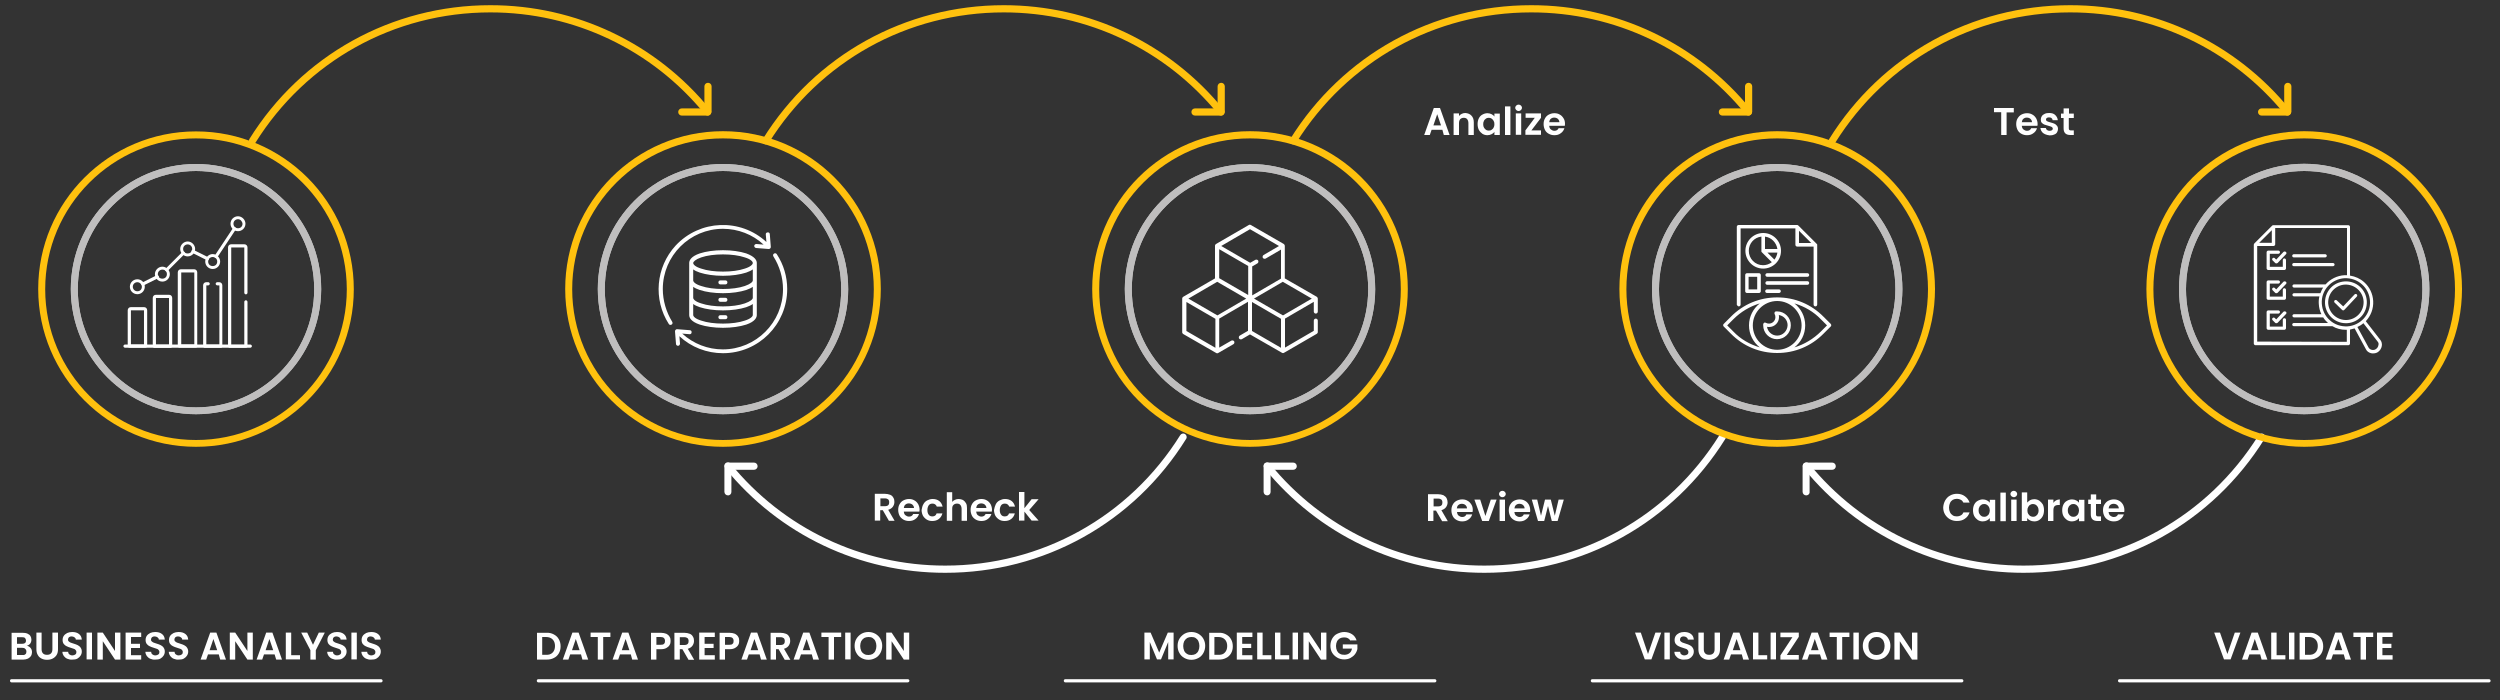 <?xml version="1.0" encoding="utf-8"?>
<!-- Generator: Adobe Illustrator 28.1.0, SVG Export Plug-In . SVG Version: 6.00 Build 0)  -->
<svg version="1.1" id="Layer_1" xmlns="http://www.w3.org/2000/svg" xmlns:xlink="http://www.w3.org/1999/xlink" x="0px" y="0px"
	 viewBox="0 0 1250 350.2" style="enable-background:new 0 0 1250 350.2;" xml:space="preserve">
<rect x="0" y="0" width="1250" height="350.2" fill="#333333" stroke="none"/>
<style type="text/css">
	.st0{fill:#FFFFFF;}
	.st1{fill:#FFC10E;}
	.st2{fill:#BFBEBE;}
</style>
<g>
	<g>
		<g>
			<path class="st0" d="M903.1,247.7c-1,0-1.8-0.8-1.8-1.8v-12.8c0-1,0.8-1.8,1.8-1.8h13c1,0,1.8,0.8,1.8,1.8s-0.8,1.8-1.8,1.8
				h-11.3v11.1C904.9,246.9,904.1,247.7,903.1,247.7z"/>
		</g>
		<g>
			<path class="st0" d="M1011.8,286.4c-42.8,0-82.9-19-110-52.3c-0.6-0.7-0.5-1.9,0.2-2.5c0.8-0.6,1.9-0.5,2.5,0.2
				c26.4,32.4,65.5,51,107.3,51c48.1,0,92-24.4,117.5-65.2c0.5-0.8,1.6-1.1,2.4-0.6c0.8,0.5,1.1,1.6,0.6,2.4
				C1106.1,261.4,1061.1,286.4,1011.8,286.4z"/>
		</g>
	</g>
	<g>
		<g>
			<path class="st0" d="M633.6,247.7c-1,0-1.8-0.8-1.8-1.8v-12.8c0-1,0.8-1.8,1.8-1.8h13c1,0,1.8,0.8,1.8,1.8s-0.8,1.8-1.8,1.8
				h-11.3v11.1C635.3,246.9,634.5,247.7,633.6,247.7z"/>
		</g>
		<g>
			<path class="st0" d="M742.2,286.4c-42.8,0-82.9-19-110-52.3c-0.6-0.7-0.5-1.9,0.2-2.5c0.8-0.6,1.9-0.5,2.5,0.2
				c26.4,32.4,65.5,51,107.3,51c48.1,0,92-24.4,117.5-65.2c0.5-0.8,1.6-1.1,2.4-0.6s1.1,1.6,0.6,2.4
				C836.5,261.4,791.5,286.4,742.2,286.4z"/>
		</g>
	</g>
	<g>
		<g>
			<path class="st0" d="M364,247.7c-1,0-1.8-0.8-1.8-1.8v-12.8c0-1,0.8-1.8,1.8-1.8h13c1,0,1.8,0.8,1.8,1.8s-0.8,1.8-1.8,1.8h-11.3
				v11.1C365.7,246.9,365,247.7,364,247.7z"/>
		</g>
		<g>
			<path class="st0" d="M472.6,286.4c-42.8,0-82.9-19-110-52.3c-0.6-0.7-0.5-1.9,0.2-2.5c0.7-0.6,1.9-0.5,2.5,0.2
				c26.4,32.4,65.5,51,107.3,51c48.1,0,92-24.4,117.5-65.2c0.5-0.8,1.6-1.1,2.4-0.6c0.8,0.5,1.1,1.6,0.6,2.4
				C567,261.4,521.9,286.4,472.6,286.4z"/>
		</g>
	</g>
	<g>
		<g>
			<path class="st1" d="M610.5,57.8h-13c-1,0-1.8-0.8-1.8-1.8s0.8-1.8,1.8-1.8h11.3V43.2c0-1,0.8-1.8,1.8-1.8s1.8,0.8,1.8,1.8V56
				C612.2,57,611.5,57.8,610.5,57.8z"/>
		</g>
		<g>
			<path class="st1" d="M382.9,72.2c-0.3,0-0.6-0.1-0.9-0.3c-0.8-0.5-1.1-1.6-0.6-2.4c26.1-41.9,71.2-66.9,120.5-66.9
				c42.8,0,82.9,19,110,52.3c0.6,0.7,0.5,1.9-0.2,2.5c-0.8,0.6-1.9,0.5-2.5-0.2c-26.4-32.4-65.5-51-107.3-51
				c-48.1,0-92,24.4-117.5,65.2C384,71.9,383.5,72.2,382.9,72.2z"/>
		</g>
	</g>
	<g>
		<g>
			<path class="st1" d="M353.9,57.8h-13c-1,0-1.8-0.8-1.8-1.8s0.8-1.8,1.8-1.8h11.3V43.2c0-1,0.8-1.8,1.8-1.8s1.8,0.8,1.8,1.8V56
				C355.6,57,354.8,57.8,353.9,57.8z"/>
		</g>
		<g>
			<path class="st1" d="M126.2,72.2c-0.3,0-0.6-0.1-0.9-0.3c-0.8-0.5-1.1-1.6-0.6-2.4c26.1-41.9,71.2-66.9,120.5-66.9
				c42.8,0,82.9,19,110,52.3c0.6,0.7,0.5,1.9-0.2,2.5c-0.7,0.6-1.9,0.5-2.5-0.2c-26.4-32.4-65.5-51-107.3-51
				c-48.1,0-92,24.4-117.5,65.2C127.4,71.9,126.8,72.2,126.2,72.2z"/>
		</g>
	</g>
	<g>
		<g>
			<path class="st1" d="M874.2,57.8h-13c-1,0-1.8-0.8-1.8-1.8s0.8-1.8,1.8-1.8h11.3V43.2c0-1,0.8-1.8,1.8-1.8s1.8,0.8,1.8,1.8V56
				C875.9,57,875.2,57.8,874.2,57.8z"/>
		</g>
		<g>
			<path class="st1" d="M646.6,72.2c-0.3,0-0.6-0.1-0.9-0.3c-0.8-0.5-1.1-1.6-0.6-2.4c26.1-41.9,71.2-66.9,120.5-66.9
				c42.8,0,82.9,19,110,52.3c0.6,0.7,0.5,1.9-0.2,2.5c-0.8,0.6-1.9,0.5-2.5-0.2c-26.4-32.4-65.5-51-107.3-51
				c-48.1,0-92,24.4-117.5,65.2C647.7,71.9,647.2,72.2,646.6,72.2z"/>
		</g>
	</g>
	<g>
		<g>
			<path class="st1" d="M1143.8,57.8h-13c-1,0-1.8-0.8-1.8-1.8s0.8-1.8,1.8-1.8h11.3V43.2c0-1,0.8-1.8,1.8-1.8s1.8,0.8,1.8,1.8V56
				C1145.5,57,1144.7,57.8,1143.8,57.8z"/>
		</g>
		<g>
			<path class="st1" d="M916.1,72.2c-0.3,0-0.6-0.1-0.9-0.3c-0.8-0.5-1.1-1.6-0.6-2.4c26.1-41.9,71.2-66.9,120.5-66.9
				c42.8,0,82.9,19,110,52.3c0.6,0.7,0.5,1.9-0.2,2.5c-0.8,0.6-1.9,0.5-2.5-0.2c-26.4-32.4-65.5-51-107.3-51
				c-48.1,0-92,24.4-117.5,65.2C917.3,71.9,916.7,72.2,916.1,72.2z"/>
		</g>
	</g>
	<g>
		<path class="st2" d="M98,207.1c-34.5,0-62.6-28.1-62.6-62.6C35.4,110,63.5,82,98,82s62.6,28.1,62.6,62.6
			C160.5,179,132.5,207.1,98,207.1z M98,85.5c-32.6,0-59.1,26.5-59.1,59.1s26.5,59.1,59.1,59.1s59.1-26.5,59.1-59.1
			S130.5,85.5,98,85.5z"/>
	</g>
	<g>
		<path class="st2" d="M98,207.1c-34.5,0-62.6-28.1-62.6-62.6C35.4,110,63.5,82,98,82s62.6,28.1,62.6,62.6
			C160.5,179,132.5,207.1,98,207.1z M98,85.5c-32.6,0-59.1,26.5-59.1,59.1s26.5,59.1,59.1,59.1s59.1-26.5,59.1-59.1
			S130.5,85.5,98,85.5z"/>
	</g>
	<g>
		<path class="st2" d="M361.5,207.1c-34.5,0-62.6-28.1-62.6-62.6C298.9,110,327,82,361.5,82s62.6,28.1,62.6,62.6
			C424.1,179,396,207.1,361.5,207.1z M361.5,85.5c-32.6,0-59.1,26.5-59.1,59.1s26.5,59.1,59.1,59.1s59.1-26.5,59.1-59.1
			S394.1,85.5,361.5,85.5z"/>
	</g>
	<g>
		<path class="st2" d="M361.5,207.1c-34.5,0-62.6-28.1-62.6-62.6C298.9,110,327,82,361.5,82s62.6,28.1,62.6,62.6
			C424.1,179,396,207.1,361.5,207.1z M361.5,85.5c-32.6,0-59.1,26.5-59.1,59.1s26.5,59.1,59.1,59.1s59.1-26.5,59.1-59.1
			S394.1,85.5,361.5,85.5z"/>
	</g>
	<g>
		<path class="st2" d="M625,207.1c-34.5,0-62.6-28.1-62.6-62.6C562.5,110,590.5,82,625,82s62.6,28.1,62.6,62.6
			C687.6,179,659.5,207.1,625,207.1z M625,85.5c-32.6,0-59.1,26.5-59.1,59.1s26.5,59.1,59.1,59.1c32.6,0,59.1-26.5,59.1-59.1
			S657.6,85.5,625,85.5z"/>
	</g>
	<g>
		<path class="st2" d="M625,207.1c-34.5,0-62.6-28.1-62.6-62.6C562.5,110,590.5,82,625,82s62.6,28.1,62.6,62.6
			C687.6,179,659.5,207.1,625,207.1z M625,85.5c-32.6,0-59.1,26.5-59.1,59.1s26.5,59.1,59.1,59.1c32.6,0,59.1-26.5,59.1-59.1
			S657.6,85.5,625,85.5z"/>
	</g>
	<g>
		<path class="st1" d="M625,223.4c-43.5,0-78.9-35.4-78.9-78.9s35.4-78.9,78.9-78.9c43.5,0,78.9,35.4,78.9,78.9
			S668.5,223.4,625,223.4z M625,69.2c-41.6,0-75.4,33.8-75.4,75.4c0,41.6,33.8,75.4,75.4,75.4s75.4-33.8,75.4-75.4
			C700.4,103,666.6,69.2,625,69.2z"/>
	</g>
	<g>
		<path class="st1" d="M888.6,223.4c-43.5,0-78.9-35.4-78.9-78.9s35.4-78.9,78.9-78.9s78.9,35.4,78.9,78.9S932.1,223.4,888.6,223.4z
			 M888.6,69.2c-41.6,0-75.4,33.8-75.4,75.4c0,41.6,33.8,75.4,75.4,75.4s75.4-33.8,75.4-75.4C963.9,103,930.1,69.2,888.6,69.2z"/>
	</g>
	<g>
		<path class="st1" d="M1152.1,223.4c-43.5,0-78.9-35.4-78.9-78.9s35.4-78.9,78.9-78.9c43.5,0,78.9,35.4,78.9,78.9
			S1195.6,223.4,1152.1,223.4z M1152.1,69.2c-41.6,0-75.4,33.8-75.4,75.4c0,41.6,33.8,75.4,75.4,75.4c41.6,0,75.4-33.8,75.4-75.4
			C1227.5,103,1193.7,69.2,1152.1,69.2z"/>
	</g>
	<g>
		<path class="st1" d="M361.5,223.4c-43.5,0-78.9-35.4-78.9-78.9s35.4-78.9,78.9-78.9s78.9,35.4,78.9,78.9S405,223.4,361.5,223.4z
			 M361.5,69.2c-41.6,0-75.4,33.8-75.4,75.4c0,41.6,33.8,75.4,75.4,75.4s75.4-33.8,75.4-75.4C436.9,103,403.1,69.2,361.5,69.2z"/>
	</g>
	<g>
		<path class="st1" d="M98,223.4c-43.5,0-78.9-35.4-78.9-78.9S54.5,65.7,98,65.7s78.9,35.4,78.9,78.9S141.4,223.4,98,223.4z
			 M98,69.2c-41.6,0-75.4,33.8-75.4,75.4c0,41.6,33.8,75.4,75.4,75.4c41.6,0,75.4-33.8,75.4-75.4C173.3,103,139.5,69.2,98,69.2z"/>
	</g>
	<g>
		<path class="st2" d="M888.6,207.1c-34.5,0-62.6-28.1-62.6-62.6C826,110,854.1,82,888.6,82s62.6,28.1,62.6,62.6
			C951.1,179,923.1,207.1,888.6,207.1z M888.6,85.5c-32.6,0-59.1,26.5-59.1,59.1s26.5,59.1,59.1,59.1s59.1-26.5,59.1-59.1
			S921.2,85.5,888.6,85.5z"/>
	</g>
	<g>
		<path class="st2" d="M888.6,207.1c-34.5,0-62.6-28.1-62.6-62.6C826,110,854.1,82,888.6,82s62.6,28.1,62.6,62.6
			C951.1,179,923.1,207.1,888.6,207.1z M888.6,85.5c-32.6,0-59.1,26.5-59.1,59.1s26.5,59.1,59.1,59.1s59.1-26.5,59.1-59.1
			S921.2,85.5,888.6,85.5z"/>
	</g>
	<g>
		<path class="st2" d="M1152.1,207.1c-34.5,0-62.6-28.1-62.6-62.6c0-34.5,28.1-62.6,62.6-62.6s62.6,28.1,62.6,62.6
			C1214.7,179,1186.6,207.1,1152.1,207.1z M1152.1,85.5c-32.6,0-59.1,26.5-59.1,59.1s26.5,59.1,59.1,59.1s59.1-26.5,59.1-59.1
			S1184.7,85.5,1152.1,85.5z"/>
	</g>
	<g>
		<path class="st2" d="M1152.1,207.1c-34.5,0-62.6-28.1-62.6-62.6c0-34.5,28.1-62.6,62.6-62.6s62.6,28.1,62.6,62.6
			C1214.7,179,1186.6,207.1,1152.1,207.1z M1152.1,85.5c-32.6,0-59.1,26.5-59.1,59.1s26.5,59.1,59.1,59.1s59.1-26.5,59.1-59.1
			S1184.7,85.5,1152.1,85.5z"/>
	</g>
	<g>
		<path class="st0" d="M15.3,324c0.5,0.6,0.7,1.3,0.7,2.1c0,0.7-0.2,1.4-0.5,1.9c-0.4,0.5-0.9,1-1.5,1.3c-0.7,0.3-1.5,0.5-2.4,0.5
			H5.8v-13.4h5.5c0.9,0,1.7,0.1,2.4,0.4c0.7,0.3,1.2,0.7,1.5,1.2s0.5,1.1,0.5,1.8c0,0.8-0.2,1.4-0.6,2c-0.4,0.5-1,0.9-1.7,1.1
			C14.2,323,14.8,323.4,15.3,324z M8.5,321.9h2.5c0.6,0,1.1-0.1,1.5-0.4s0.5-0.7,0.5-1.2c0-0.5-0.2-1-0.5-1.3
			c-0.3-0.3-0.8-0.4-1.5-0.4H8.5V321.9z M12.7,327.1c0.4-0.3,0.5-0.7,0.5-1.3c0-0.6-0.2-1-0.6-1.4s-0.9-0.5-1.6-0.5H8.5v3.6h2.7
			C11.9,327.6,12.4,327.4,12.7,327.1z"/>
		<path class="st0" d="M20.8,316.3v8.3c0,0.9,0.2,1.6,0.7,2.1c0.5,0.5,1.1,0.7,2,0.7c0.9,0,1.5-0.2,2-0.7c0.5-0.5,0.7-1.2,0.7-2.1
			v-8.3H29v8.3c0,1.1-0.2,2.1-0.7,2.9c-0.5,0.8-1.2,1.4-2,1.8c-0.8,0.4-1.7,0.6-2.8,0.6c-1,0-1.9-0.2-2.7-0.6
			c-0.8-0.4-1.5-1-1.9-1.8c-0.5-0.8-0.7-1.8-0.7-2.9v-8.3H20.8z"/>
		<path class="st0" d="M33.7,329.4c-0.8-0.3-1.3-0.8-1.8-1.4c-0.4-0.6-0.7-1.3-0.7-2.1h2.9c0,0.6,0.2,1,0.6,1.3
			c0.4,0.3,0.8,0.5,1.5,0.5c0.6,0,1.1-0.2,1.5-0.5c0.4-0.3,0.5-0.7,0.5-1.2c0-0.4-0.1-0.7-0.4-1c-0.2-0.3-0.5-0.5-0.9-0.6
			c-0.4-0.1-0.9-0.3-1.5-0.5c-0.9-0.3-1.6-0.5-2.1-0.8c-0.5-0.2-1-0.6-1.4-1.1c-0.4-0.5-0.6-1.2-0.6-2c0-0.8,0.2-1.5,0.6-2.1
			c0.4-0.6,1-1,1.7-1.4c0.7-0.3,1.5-0.5,2.5-0.5c1.4,0,2.5,0.3,3.4,1c0.9,0.7,1.3,1.6,1.4,2.8h-3c0-0.5-0.2-0.8-0.6-1.1
			c-0.4-0.3-0.9-0.5-1.5-0.5c-0.5,0-0.9,0.1-1.3,0.4c-0.3,0.3-0.5,0.7-0.5,1.2c0,0.4,0.1,0.7,0.4,0.9c0.2,0.2,0.5,0.4,0.9,0.6
			c0.4,0.1,0.9,0.3,1.5,0.5c0.9,0.3,1.6,0.5,2.1,0.8s1,0.6,1.4,1.2s0.6,1.2,0.6,2c0,0.7-0.2,1.4-0.6,2s-0.9,1.1-1.6,1.5
			c-0.7,0.4-1.6,0.5-2.6,0.5C35.3,329.9,34.5,329.7,33.7,329.4z"/>
		<path class="st0" d="M46,316.3v13.4h-2.7v-13.4H46z"/>
		<path class="st0" d="M60.2,329.8h-2.7l-6.1-9.2v9.2h-2.7v-13.5h2.7l6.1,9.2v-9.2h2.7V329.8z"/>
		<path class="st0" d="M65.5,318.5v3.4h4.5v2.1h-4.5v3.6h5.1v2.2h-7.8v-13.5h7.8v2.2H65.5z"/>
		<path class="st0" d="M75.2,329.4c-0.8-0.3-1.3-0.8-1.8-1.4c-0.4-0.6-0.7-1.3-0.7-2.1h2.9c0,0.6,0.2,1,0.6,1.3
			c0.4,0.3,0.8,0.5,1.5,0.5c0.6,0,1.1-0.2,1.5-0.5c0.4-0.3,0.5-0.7,0.5-1.2c0-0.4-0.1-0.7-0.4-1c-0.2-0.3-0.5-0.5-0.9-0.6
			c-0.4-0.1-0.9-0.3-1.5-0.5c-0.9-0.3-1.6-0.5-2.1-0.8c-0.5-0.2-1-0.6-1.4-1.1c-0.4-0.5-0.6-1.2-0.6-2c0-0.8,0.2-1.5,0.6-2.1
			c0.4-0.6,1-1,1.7-1.4c0.7-0.3,1.5-0.5,2.5-0.5c1.4,0,2.5,0.3,3.4,1c0.9,0.7,1.3,1.6,1.4,2.8h-3c0-0.5-0.2-0.8-0.6-1.1
			c-0.4-0.3-0.9-0.5-1.5-0.5c-0.5,0-0.9,0.1-1.3,0.4c-0.3,0.3-0.5,0.7-0.5,1.2c0,0.4,0.1,0.7,0.4,0.9c0.2,0.2,0.5,0.4,0.9,0.6
			c0.4,0.1,0.9,0.3,1.5,0.5c0.9,0.3,1.6,0.5,2.1,0.8s1,0.6,1.4,1.2s0.6,1.2,0.6,2c0,0.7-0.2,1.4-0.6,2s-0.9,1.1-1.6,1.5
			c-0.7,0.4-1.6,0.5-2.6,0.5C76.8,329.9,75.9,329.7,75.2,329.4z"/>
		<path class="st0" d="M86.9,329.4c-0.8-0.3-1.3-0.8-1.8-1.4c-0.4-0.6-0.7-1.3-0.7-2.1h2.9c0,0.6,0.2,1,0.6,1.3
			c0.4,0.3,0.8,0.5,1.5,0.5c0.6,0,1.1-0.2,1.5-0.5c0.4-0.3,0.5-0.7,0.5-1.2c0-0.4-0.1-0.7-0.4-1c-0.2-0.3-0.5-0.5-0.9-0.6
			c-0.4-0.1-0.9-0.3-1.5-0.5c-0.9-0.3-1.6-0.5-2.1-0.8c-0.5-0.2-1-0.6-1.4-1.1c-0.4-0.5-0.6-1.2-0.6-2c0-0.8,0.2-1.5,0.6-2.1
			c0.4-0.6,1-1,1.7-1.4c0.7-0.3,1.5-0.5,2.5-0.5c1.4,0,2.5,0.3,3.4,1c0.9,0.7,1.3,1.6,1.4,2.8h-3c0-0.5-0.2-0.8-0.6-1.1
			c-0.4-0.3-0.9-0.5-1.5-0.5c-0.5,0-0.9,0.1-1.3,0.4c-0.3,0.3-0.5,0.7-0.5,1.2c0,0.4,0.1,0.7,0.4,0.9c0.2,0.2,0.5,0.4,0.9,0.6
			c0.4,0.1,0.9,0.3,1.5,0.5c0.9,0.3,1.6,0.5,2.1,0.8s1,0.6,1.4,1.2s0.6,1.2,0.6,2c0,0.7-0.2,1.4-0.6,2s-0.9,1.1-1.6,1.5
			c-0.7,0.4-1.6,0.5-2.6,0.5C88.5,329.9,87.7,329.7,86.9,329.4z"/>
		<path class="st0" d="M109.4,327.2H104l-0.9,2.6h-2.8l4.8-13.5h3.1l4.8,13.5h-2.9L109.4,327.2z M108.6,325.1l-1.9-5.6l-1.9,5.6
			H108.6z"/>
		<path class="st0" d="M126.4,329.8h-2.7l-6.1-9.2v9.2h-2.7v-13.5h2.7l6.1,9.2v-9.2h2.7V329.8z"/>
		<path class="st0" d="M137.3,327.2H132l-0.9,2.6h-2.8l4.8-13.5h3.1l4.8,13.5h-2.9L137.3,327.2z M136.6,325.1l-1.9-5.6l-1.9,5.6
			H136.6z"/>
		<path class="st0" d="M145.6,327.6h4.4v2.1h-7.1v-13.4h2.7V327.6z"/>
		<path class="st0" d="M162.4,316.3l-4.5,8.8v4.7h-2.7v-4.7l-4.6-8.8h3l2.9,6.1l2.9-6.1H162.4z"/>
		<path class="st0" d="M166.1,329.4c-0.8-0.3-1.3-0.8-1.8-1.4c-0.4-0.6-0.7-1.3-0.7-2.1h2.9c0,0.6,0.2,1,0.6,1.3
			c0.4,0.3,0.8,0.5,1.5,0.5c0.6,0,1.1-0.2,1.5-0.5c0.4-0.3,0.5-0.7,0.5-1.2c0-0.4-0.1-0.7-0.4-1c-0.2-0.3-0.5-0.5-0.9-0.6
			c-0.4-0.1-0.9-0.3-1.5-0.5c-0.9-0.3-1.6-0.5-2.1-0.8c-0.5-0.2-1-0.6-1.4-1.1c-0.4-0.5-0.6-1.2-0.6-2c0-0.8,0.2-1.5,0.6-2.1
			c0.4-0.6,1-1,1.7-1.4c0.7-0.3,1.5-0.5,2.5-0.5c1.4,0,2.5,0.3,3.4,1c0.9,0.7,1.3,1.6,1.4,2.8h-3c0-0.5-0.2-0.8-0.6-1.1
			c-0.4-0.3-0.9-0.5-1.5-0.5c-0.5,0-0.9,0.1-1.3,0.4c-0.3,0.3-0.5,0.7-0.5,1.2c0,0.4,0.1,0.7,0.4,0.9c0.2,0.2,0.5,0.4,0.9,0.6
			c0.4,0.1,0.9,0.3,1.5,0.5c0.9,0.3,1.6,0.5,2.1,0.8s1,0.6,1.4,1.2s0.6,1.2,0.6,2c0,0.7-0.2,1.4-0.6,2s-0.9,1.1-1.6,1.5
			c-0.7,0.4-1.6,0.5-2.6,0.5C167.7,329.9,166.8,329.7,166.1,329.4z"/>
		<path class="st0" d="M178.4,316.3v13.4h-2.7v-13.4H178.4z"/>
		<path class="st0" d="M183.2,329.4c-0.8-0.3-1.3-0.8-1.8-1.4c-0.4-0.6-0.7-1.3-0.7-2.1h2.9c0,0.6,0.2,1,0.6,1.3
			c0.4,0.3,0.8,0.5,1.5,0.5c0.6,0,1.1-0.2,1.5-0.5c0.4-0.3,0.5-0.7,0.5-1.2c0-0.4-0.1-0.7-0.4-1c-0.2-0.3-0.5-0.5-0.9-0.6
			c-0.4-0.1-0.9-0.3-1.5-0.5c-0.9-0.3-1.6-0.5-2.1-0.8c-0.5-0.2-1-0.6-1.4-1.1c-0.4-0.5-0.6-1.2-0.6-2c0-0.8,0.2-1.5,0.6-2.1
			c0.4-0.6,1-1,1.7-1.4c0.7-0.3,1.5-0.5,2.5-0.5c1.4,0,2.5,0.3,3.4,1c0.9,0.7,1.3,1.6,1.4,2.8h-3c0-0.5-0.2-0.8-0.6-1.1
			c-0.4-0.3-0.9-0.5-1.5-0.5c-0.5,0-0.9,0.1-1.3,0.4c-0.3,0.3-0.5,0.7-0.5,1.2c0,0.4,0.1,0.7,0.4,0.9c0.2,0.2,0.5,0.4,0.9,0.6
			c0.4,0.1,0.9,0.3,1.5,0.5c0.9,0.3,1.6,0.5,2.1,0.8s1,0.6,1.4,1.2s0.6,1.2,0.6,2c0,0.7-0.2,1.4-0.6,2s-0.9,1.1-1.6,1.5
			c-0.7,0.4-1.6,0.5-2.6,0.5C184.8,329.9,183.9,329.7,183.2,329.4z"/>
	</g>
	<g>
		<path class="st0" d="M276.9,317.2c1.1,0.6,1.9,1.3,2.5,2.4c0.6,1,0.9,2.2,0.9,3.6c0,1.3-0.3,2.5-0.9,3.5c-0.6,1-1.4,1.8-2.5,2.3
			c-1.1,0.6-2.3,0.8-3.7,0.8h-4.7v-13.4h4.7C274.5,316.3,275.8,316.6,276.9,317.2z M276.3,326.3c0.8-0.8,1.2-1.9,1.2-3.3
			c0-1.4-0.4-2.5-1.2-3.3c-0.8-0.8-1.9-1.2-3.3-1.2h-1.9v8.9h1.9C274.4,327.5,275.5,327.1,276.3,326.3z"/>
		<path class="st0" d="M290.5,327.2h-5.4l-0.9,2.6h-2.8l4.8-13.5h3.1l4.8,13.5h-2.9L290.5,327.2z M289.8,325.1l-1.9-5.6l-1.9,5.6
			H289.8z"/>
		<path class="st0" d="M305.2,316.3v2.2h-3.6v11.3h-2.7v-11.3h-3.6v-2.2H305.2z"/>
		<path class="st0" d="M315.4,327.2H310l-0.9,2.6h-2.8l4.8-13.5h3.1l4.8,13.5h-2.9L315.4,327.2z M314.7,325.1l-1.9-5.6l-1.9,5.6
			H314.7z"/>
		<path class="st0" d="M334.8,322.5c-0.3,0.6-0.9,1.1-1.6,1.5c-0.7,0.4-1.6,0.6-2.7,0.6h-2.3v5.2h-2.7v-13.4h5c1,0,1.9,0.2,2.7,0.5
			c0.7,0.4,1.3,0.9,1.6,1.5c0.4,0.6,0.5,1.3,0.5,2.1C335.3,321.2,335.2,321.9,334.8,322.5z M332,321.9c0.4-0.3,0.5-0.8,0.5-1.4
			c0-1.3-0.7-2-2.2-2h-2.1v3.9h2.1C331.1,322.4,331.7,322.3,332,321.9z"/>
		<path class="st0" d="M344.2,329.8l-3-5.2h-1.3v5.2h-2.7v-13.4h5c1,0,1.9,0.2,2.7,0.5s1.3,0.9,1.6,1.5c0.4,0.6,0.5,1.3,0.5,2.1
			c0,0.9-0.3,1.7-0.8,2.4s-1.3,1.2-2.3,1.5l3.2,5.5H344.2z M339.9,322.5h2.3c0.7,0,1.3-0.2,1.6-0.5c0.4-0.4,0.5-0.8,0.5-1.5
			c0-0.6-0.2-1.1-0.5-1.4c-0.4-0.3-0.9-0.5-1.6-0.5h-2.3V322.5z"/>
		<path class="st0" d="M352.3,318.5v3.4h4.5v2.1h-4.5v3.6h5.1v2.2h-7.8v-13.5h7.8v2.2H352.3z"/>
		<path class="st0" d="M369.1,322.5c-0.3,0.6-0.9,1.1-1.6,1.5c-0.7,0.4-1.6,0.6-2.7,0.6h-2.3v5.2h-2.7v-13.4h5c1,0,1.9,0.2,2.7,0.5
			c0.7,0.4,1.3,0.9,1.6,1.5c0.4,0.6,0.5,1.3,0.5,2.1C369.6,321.2,369.5,321.9,369.1,322.5z M366.3,321.9c0.4-0.3,0.5-0.8,0.5-1.4
			c0-1.3-0.7-2-2.2-2h-2.1v3.9h2.1C365.4,322.4,366,322.3,366.3,321.9z"/>
		<path class="st0" d="M379.8,327.2h-5.4l-0.9,2.6h-2.8l4.8-13.5h3.1l4.8,13.5h-2.9L379.8,327.2z M379.1,325.1l-1.9-5.6l-1.9,5.6
			H379.1z"/>
		<path class="st0" d="M392.3,329.8l-3-5.2H388v5.2h-2.7v-13.4h5c1,0,1.9,0.2,2.7,0.5s1.3,0.9,1.6,1.5c0.4,0.6,0.5,1.3,0.5,2.1
			c0,0.9-0.3,1.7-0.8,2.4s-1.3,1.2-2.3,1.5l3.2,5.5H392.3z M388,322.5h2.3c0.7,0,1.3-0.2,1.6-0.5c0.4-0.4,0.5-0.8,0.5-1.5
			c0-0.6-0.2-1.1-0.5-1.4c-0.4-0.3-0.9-0.5-1.6-0.5H388V322.5z"/>
		<path class="st0" d="M405.9,327.2h-5.4l-0.9,2.6h-2.8l4.8-13.5h3.1l4.8,13.5h-2.9L405.9,327.2z M405.2,325.1l-1.9-5.6l-1.9,5.6
			H405.2z"/>
		<path class="st0" d="M420.6,316.3v2.2H417v11.3h-2.7v-11.3h-3.6v-2.2H420.6z"/>
		<path class="st0" d="M425.3,316.3v13.4h-2.7v-13.4H425.3z"/>
		<path class="st0" d="M430.7,329c-1.1-0.6-1.9-1.4-2.5-2.5c-0.6-1-0.9-2.2-0.9-3.6c0-1.3,0.3-2.5,0.9-3.5c0.6-1,1.5-1.9,2.5-2.5
			c1.1-0.6,2.2-0.9,3.5-0.9c1.3,0,2.4,0.3,3.5,0.9c1,0.6,1.9,1.4,2.5,2.5s0.9,2.2,0.9,3.5c0,1.3-0.3,2.5-0.9,3.6s-1.4,1.9-2.5,2.5
			c-1.1,0.6-2.2,0.9-3.5,0.9C432.9,329.9,431.8,329.6,430.7,329z M436.3,327c0.6-0.4,1.1-0.9,1.4-1.6s0.5-1.5,0.5-2.4
			c0-0.9-0.2-1.7-0.5-2.4s-0.8-1.2-1.4-1.6c-0.6-0.4-1.3-0.5-2.1-0.5c-0.8,0-1.5,0.2-2.1,0.5c-0.6,0.4-1.1,0.9-1.5,1.6
			c-0.3,0.7-0.5,1.5-0.5,2.4c0,0.9,0.2,1.7,0.5,2.4c0.3,0.7,0.8,1.2,1.5,1.6c0.6,0.4,1.3,0.5,2.1,0.5
			C435,327.5,435.7,327.3,436.3,327z"/>
		<path class="st0" d="M454.6,329.8h-2.7l-6.1-9.2v9.2h-2.7v-13.5h2.7l6.1,9.2v-9.2h2.7V329.8z"/>
	</g>
	<g>
		<path class="st0" d="M444.4,260.3l-3-5.2h-1.3v5.2h-2.7v-13.4h5c1,0,1.9,0.2,2.7,0.5s1.3,0.9,1.6,1.5c0.4,0.6,0.5,1.3,0.5,2.1
			c0,0.9-0.3,1.7-0.8,2.4s-1.3,1.2-2.3,1.5l3.2,5.5H444.4z M440.2,253.1h2.3c0.7,0,1.3-0.2,1.6-0.5c0.4-0.4,0.5-0.8,0.5-1.5
			c0-0.6-0.2-1.1-0.5-1.4c-0.4-0.3-0.9-0.5-1.6-0.5h-2.3V253.1z"/>
		<path class="st0" d="M459.7,255.8h-7.8c0.1,0.8,0.3,1.4,0.8,1.8c0.5,0.4,1.1,0.7,1.8,0.7c1,0,1.7-0.4,2.1-1.3h2.9
			c-0.3,1-0.9,1.9-1.8,2.5c-0.9,0.7-1.9,1-3.2,1c-1,0-1.9-0.2-2.8-0.7c-0.8-0.5-1.5-1.1-1.9-1.9s-0.7-1.8-0.7-2.9
			c0-1.1,0.2-2.1,0.7-2.9c0.4-0.8,1.1-1.5,1.9-1.9c0.8-0.4,1.7-0.7,2.8-0.7c1,0,1.9,0.2,2.7,0.7c0.8,0.4,1.4,1.1,1.9,1.9
			c0.4,0.8,0.7,1.7,0.7,2.8C459.8,255.2,459.7,255.5,459.7,255.8z M457,254c0-0.7-0.3-1.2-0.8-1.7c-0.5-0.4-1.1-0.6-1.8-0.6
			c-0.7,0-1.2,0.2-1.7,0.6c-0.5,0.4-0.7,1-0.8,1.7H457z"/>
		<path class="st0" d="M461.7,252.1c0.4-0.8,1.1-1.5,1.9-1.9s1.7-0.7,2.7-0.7c1.3,0,2.4,0.3,3.3,1c0.9,0.7,1.4,1.6,1.7,2.8h-2.9
			c-0.2-0.5-0.4-0.8-0.8-1.1c-0.4-0.3-0.8-0.4-1.4-0.4c-0.8,0-1.4,0.3-1.8,0.8c-0.4,0.6-0.7,1.4-0.7,2.4c0,1,0.2,1.8,0.7,2.4
			c0.4,0.6,1.1,0.8,1.8,0.8c1.1,0,1.8-0.5,2.1-1.5h2.9c-0.3,1.2-0.9,2.1-1.8,2.8c-0.9,0.7-2,1-3.3,1c-1,0-1.9-0.2-2.7-0.7
			s-1.4-1.1-1.9-1.9c-0.4-0.8-0.7-1.8-0.7-2.9C461,253.9,461.2,252.9,461.7,252.1z"/>
		<path class="st0" d="M481.5,250c0.6,0.4,1.1,0.9,1.5,1.6c0.4,0.7,0.5,1.5,0.5,2.5v6.3h-2.7v-5.9c0-0.8-0.2-1.5-0.6-2
			c-0.4-0.5-1-0.7-1.7-0.7c-0.7,0-1.3,0.2-1.8,0.7s-0.6,1.1-0.6,2v5.9h-2.7v-14.3h2.7v4.9c0.3-0.5,0.8-0.8,1.4-1.1
			c0.6-0.3,1.2-0.4,1.9-0.4C480.1,249.5,480.8,249.7,481.5,250z"/>
		<path class="st0" d="M495.9,255.8h-7.8c0.1,0.8,0.3,1.4,0.8,1.8c0.5,0.4,1.1,0.7,1.8,0.7c1,0,1.7-0.4,2.1-1.3h2.9
			c-0.3,1-0.9,1.9-1.8,2.5c-0.9,0.7-1.9,1-3.2,1c-1,0-1.9-0.2-2.8-0.7c-0.8-0.5-1.5-1.1-1.9-1.9s-0.7-1.8-0.7-2.9
			c0-1.1,0.2-2.1,0.7-2.9c0.4-0.8,1.1-1.5,1.9-1.9c0.8-0.4,1.7-0.7,2.8-0.7c1,0,1.9,0.2,2.7,0.7c0.8,0.4,1.4,1.1,1.9,1.9
			c0.4,0.8,0.7,1.7,0.7,2.8C496,255.2,495.9,255.5,495.9,255.8z M493.2,254c0-0.7-0.3-1.2-0.8-1.7c-0.5-0.4-1.1-0.6-1.8-0.6
			c-0.7,0-1.2,0.2-1.7,0.6c-0.5,0.4-0.7,1-0.8,1.7H493.2z"/>
		<path class="st0" d="M497.9,252.1c0.4-0.8,1.1-1.5,1.9-1.9s1.7-0.7,2.7-0.7c1.3,0,2.4,0.3,3.3,1c0.9,0.7,1.4,1.6,1.7,2.8h-2.9
			c-0.2-0.5-0.4-0.8-0.8-1.1c-0.4-0.3-0.8-0.4-1.4-0.4c-0.8,0-1.4,0.3-1.8,0.8c-0.4,0.6-0.7,1.4-0.7,2.4c0,1,0.2,1.8,0.7,2.4
			c0.4,0.6,1.1,0.8,1.8,0.8c1.1,0,1.8-0.5,2.1-1.5h2.9c-0.3,1.2-0.9,2.1-1.8,2.8c-0.9,0.7-2,1-3.3,1c-1,0-1.9-0.2-2.7-0.7
			s-1.4-1.1-1.9-1.9c-0.4-0.8-0.7-1.8-0.7-2.9C497.2,253.9,497.5,252.9,497.9,252.1z"/>
		<path class="st0" d="M515.8,260.3l-3.6-4.5v4.5h-2.7v-14.3h2.7v8.1l3.6-4.5h3.5l-4.7,5.4l4.7,5.3H515.8z"/>
	</g>
	<g>
		<path class="st0" d="M721.2,64.9h-5.4l-0.9,2.6h-2.8l4.8-13.5h3.1l4.8,13.5h-2.9L721.2,64.9z M720.5,62.7l-1.9-5.6l-1.9,5.6H720.5
			z"/>
		<path class="st0" d="M735.7,57.8c0.8,0.8,1.2,1.9,1.2,3.4v6.3h-2.7v-5.9c0-0.8-0.2-1.5-0.6-2c-0.4-0.5-1-0.7-1.7-0.7
			c-0.7,0-1.3,0.2-1.8,0.7c-0.4,0.5-0.6,1.1-0.6,2v5.9h-2.7V56.7h2.7v1.3c0.4-0.5,0.8-0.8,1.4-1.1s1.2-0.4,1.8-0.4
			C733.9,56.6,735,57,735.7,57.8z"/>
		<path class="st0" d="M739.4,59.2c0.4-0.8,1-1.5,1.8-1.9c0.7-0.4,1.6-0.7,2.5-0.7c0.8,0,1.5,0.2,2.1,0.5c0.6,0.3,1.1,0.7,1.4,1.2
			v-1.5h2.7v10.7h-2.7v-1.6c-0.3,0.5-0.8,0.9-1.4,1.2c-0.6,0.3-1.3,0.5-2.1,0.5c-0.9,0-1.7-0.2-2.5-0.7c-0.7-0.5-1.3-1.1-1.8-2
			c-0.4-0.8-0.6-1.8-0.6-2.9C738.8,61,739,60,739.4,59.2z M746.8,60.4c-0.3-0.5-0.6-0.8-1-1.1c-0.4-0.3-0.9-0.4-1.4-0.4
			c-0.5,0-1,0.1-1.4,0.4s-0.8,0.6-1,1.1c-0.3,0.5-0.4,1-0.4,1.7c0,0.6,0.1,1.2,0.4,1.7c0.3,0.5,0.6,0.9,1,1.1
			c0.4,0.3,0.9,0.4,1.4,0.4c0.5,0,1-0.1,1.4-0.4c0.4-0.3,0.8-0.6,1-1.1c0.3-0.5,0.4-1,0.4-1.7S747.1,60.9,746.8,60.4z"/>
		<path class="st0" d="M755.2,53.2v14.3h-2.7V53.2H755.2z"/>
		<path class="st0" d="M758.1,55c-0.3-0.3-0.5-0.7-0.5-1.1s0.2-0.8,0.5-1.1s0.7-0.5,1.2-0.5c0.5,0,0.9,0.2,1.2,0.5s0.5,0.7,0.5,1.1
			s-0.2,0.8-0.5,1.1s-0.7,0.5-1.2,0.5C758.8,55.5,758.4,55.3,758.1,55z M760.6,56.7v10.7h-2.7V56.7H760.6z"/>
		<path class="st0" d="M765.7,65.2h4.8v2.2h-7.8v-2.2l4.7-6.3h-4.6v-2.2h7.7v2.2L765.7,65.2z"/>
		<path class="st0" d="M782.4,62.9h-7.8c0.1,0.8,0.3,1.4,0.8,1.8c0.5,0.4,1.1,0.7,1.8,0.7c1,0,1.7-0.4,2.1-1.3h2.9
			c-0.3,1-0.9,1.9-1.8,2.5c-0.9,0.7-1.9,1-3.2,1c-1,0-1.9-0.2-2.8-0.7s-1.5-1.1-1.9-1.9s-0.7-1.8-0.7-2.9c0-1.1,0.2-2.1,0.7-2.9
			c0.4-0.8,1.1-1.5,1.9-1.9c0.8-0.4,1.7-0.7,2.8-0.7c1,0,1.9,0.2,2.7,0.7c0.8,0.4,1.4,1.1,1.9,1.9s0.7,1.7,0.7,2.8
			C782.5,62.2,782.4,62.6,782.4,62.9z M779.7,61.1c0-0.7-0.3-1.2-0.8-1.7c-0.5-0.4-1.1-0.6-1.8-0.6c-0.7,0-1.2,0.2-1.7,0.6
			c-0.5,0.4-0.7,1-0.8,1.7H779.7z"/>
	</g>
	<g>
		<path class="st0" d="M721,260.5l-3-5.2h-1.3v5.2h-2.7v-13.4h5c1,0,1.9,0.2,2.7,0.5c0.7,0.4,1.3,0.9,1.6,1.5s0.5,1.3,0.5,2.1
			c0,0.9-0.3,1.7-0.8,2.4s-1.3,1.2-2.3,1.5l3.2,5.5H721z M716.8,253.2h2.3c0.7,0,1.3-0.2,1.6-0.5c0.4-0.4,0.5-0.8,0.5-1.5
			c0-0.6-0.2-1.1-0.5-1.4c-0.4-0.3-0.9-0.5-1.6-0.5h-2.3V253.2z"/>
		<path class="st0" d="M736.3,256h-7.8c0.1,0.8,0.3,1.4,0.8,1.8c0.5,0.4,1.1,0.7,1.8,0.7c1,0,1.7-0.4,2.1-1.3h2.9
			c-0.3,1-0.9,1.9-1.8,2.5c-0.9,0.7-1.9,1-3.2,1c-1,0-1.9-0.2-2.8-0.7s-1.5-1.1-1.9-1.9s-0.7-1.8-0.7-2.9c0-1.1,0.2-2.1,0.7-2.9
			c0.4-0.8,1.1-1.5,1.9-1.9c0.8-0.4,1.7-0.7,2.8-0.7c1,0,1.9,0.2,2.7,0.7c0.8,0.4,1.4,1.1,1.9,1.9s0.7,1.7,0.7,2.8
			C736.3,255.3,736.3,255.7,736.3,256z M733.5,254.2c0-0.7-0.3-1.2-0.8-1.7c-0.5-0.4-1.1-0.6-1.8-0.6c-0.7,0-1.2,0.2-1.7,0.6
			c-0.5,0.4-0.7,1-0.8,1.7H733.5z"/>
		<path class="st0" d="M742.7,258l2.7-8.2h2.9l-3.9,10.7h-3.3l-3.9-10.7h2.9L742.7,258z"/>
		<path class="st0" d="M750,248.1c-0.3-0.3-0.5-0.7-0.5-1.1s0.2-0.8,0.5-1.1c0.3-0.3,0.7-0.5,1.2-0.5c0.5,0,0.9,0.2,1.2,0.5
			c0.3,0.3,0.5,0.7,0.5,1.1s-0.2,0.8-0.5,1.1c-0.3,0.3-0.7,0.5-1.2,0.5C750.7,248.6,750.3,248.4,750,248.1z M752.5,249.8v10.7h-2.7
			v-10.7H752.5z"/>
		<path class="st0" d="M765,256h-7.8c0.1,0.8,0.3,1.4,0.8,1.8c0.5,0.4,1.1,0.7,1.8,0.7c1,0,1.7-0.4,2.1-1.3h2.9
			c-0.3,1-0.9,1.9-1.8,2.5c-0.9,0.7-1.9,1-3.2,1c-1,0-1.9-0.2-2.8-0.7c-0.8-0.5-1.5-1.1-1.9-1.9s-0.7-1.8-0.7-2.9
			c0-1.1,0.2-2.1,0.7-2.9s1.1-1.5,1.9-1.9c0.8-0.4,1.7-0.7,2.8-0.7c1,0,1.9,0.2,2.7,0.7c0.8,0.4,1.4,1.1,1.9,1.9
			c0.4,0.8,0.7,1.7,0.7,2.8C765.1,255.3,765.1,255.7,765,256z M762.3,254.2c0-0.7-0.3-1.2-0.8-1.7c-0.5-0.4-1.1-0.6-1.8-0.6
			c-0.7,0-1.2,0.2-1.7,0.6c-0.5,0.4-0.7,1-0.8,1.7H762.3z"/>
		<path class="st0" d="M781.9,249.8l-3.1,10.7h-2.9l-1.9-7.5l-1.9,7.5H769l-3.1-10.7h2.7l1.9,8.1l2-8.1h2.9l2,8.1l1.9-8.1H781.9z"/>
	</g>
	<g>
		<path class="st0" d="M1006.9,54v2.2h-3.6v11.3h-2.7V56.1h-3.6V54H1006.9z"/>
		<path class="st0" d="M1018.7,62.9h-7.8c0.1,0.8,0.3,1.4,0.8,1.8c0.5,0.4,1.1,0.7,1.8,0.7c1,0,1.7-0.4,2.1-1.3h2.9
			c-0.3,1-0.9,1.9-1.8,2.5c-0.9,0.7-1.9,1-3.2,1c-1,0-1.9-0.2-2.8-0.7s-1.5-1.1-1.9-1.9s-0.7-1.8-0.7-2.9c0-1.1,0.2-2.1,0.7-2.9
			s1.1-1.5,1.9-1.9c0.8-0.4,1.7-0.7,2.8-0.7c1,0,1.9,0.2,2.7,0.7c0.8,0.4,1.4,1.1,1.9,1.9c0.4,0.8,0.7,1.7,0.7,2.8
			C1018.8,62.2,1018.8,62.6,1018.7,62.9z M1016,61.1c0-0.7-0.3-1.2-0.8-1.7c-0.5-0.4-1.1-0.6-1.8-0.6c-0.7,0-1.2,0.2-1.7,0.6
			c-0.5,0.4-0.7,1-0.8,1.7H1016z"/>
		<path class="st0" d="M1022.5,67.1c-0.7-0.3-1.2-0.7-1.6-1.3c-0.4-0.5-0.6-1.1-0.7-1.8h2.7c0.1,0.4,0.3,0.8,0.6,1
			c0.4,0.3,0.8,0.4,1.3,0.4c0.5,0,0.9-0.1,1.2-0.3s0.4-0.5,0.4-0.8c0-0.3-0.2-0.6-0.5-0.8c-0.4-0.2-0.9-0.4-1.7-0.6
			c-0.8-0.2-1.4-0.4-2-0.6c-0.5-0.2-0.9-0.5-1.3-0.9c-0.4-0.4-0.5-1-0.5-1.7c0-0.6,0.2-1.1,0.5-1.6c0.3-0.5,0.8-0.9,1.5-1.2
			c0.6-0.3,1.4-0.4,2.2-0.4c1.3,0,2.3,0.3,3,1s1.2,1.5,1.3,2.6h-2.6c0-0.4-0.2-0.8-0.5-1c-0.3-0.3-0.7-0.4-1.3-0.4
			c-0.5,0-0.9,0.1-1.1,0.3c-0.3,0.2-0.4,0.4-0.4,0.8c0,0.4,0.2,0.6,0.5,0.8c0.4,0.2,0.9,0.4,1.7,0.6c0.8,0.2,1.4,0.4,1.9,0.6
			c0.5,0.2,0.9,0.5,1.3,1c0.4,0.4,0.6,1,0.6,1.7c0,0.6-0.2,1.2-0.5,1.7c-0.3,0.5-0.8,0.9-1.5,1.1c-0.6,0.3-1.4,0.4-2.2,0.4
			C1024,67.6,1023.2,67.4,1022.5,67.1z"/>
		<path class="st0" d="M1034.4,59v5.2c0,0.4,0.1,0.6,0.3,0.8c0.2,0.2,0.5,0.2,0.9,0.2h1.3v2.3h-1.7c-2.3,0-3.4-1.1-3.4-3.3V59h-1.3
			v-2.2h1.3v-2.6h2.7v2.6h2.4V59H1034.4z"/>
	</g>
	<g>
		<path class="st0" d="M972.6,250.2c0.6-1,1.4-1.9,2.4-2.4c1-0.6,2.2-0.9,3.5-0.9c1.5,0,2.8,0.4,3.9,1.2s1.9,1.8,2.4,3.2h-3.1
			c-0.3-0.6-0.7-1.1-1.3-1.4c-0.6-0.3-1.2-0.5-1.9-0.5c-0.8,0-1.5,0.2-2.1,0.5c-0.6,0.4-1.1,0.9-1.4,1.6c-0.3,0.7-0.5,1.5-0.5,2.3
			c0,0.9,0.2,1.7,0.5,2.3c0.3,0.7,0.8,1.2,1.4,1.6c0.6,0.4,1.3,0.5,2.1,0.5c0.7,0,1.4-0.2,1.9-0.5c0.6-0.3,1-0.8,1.3-1.5h3.1
			c-0.5,1.4-1.2,2.4-2.4,3.2c-1.1,0.8-2.4,1.1-4,1.1c-1.3,0-2.4-0.3-3.5-0.9c-1-0.6-1.8-1.4-2.4-2.4c-0.6-1-0.9-2.2-0.9-3.5
			C971.7,252.4,972,251.3,972.6,250.2z"/>
		<path class="st0" d="M987.1,252.3c0.4-0.8,1-1.5,1.8-1.9c0.7-0.4,1.6-0.7,2.5-0.7c0.8,0,1.5,0.2,2.1,0.5c0.6,0.3,1.1,0.7,1.4,1.2
			v-1.5h2.7v10.7h-2.7v-1.6c-0.3,0.5-0.8,0.9-1.4,1.2c-0.6,0.3-1.3,0.5-2.1,0.5c-0.9,0-1.7-0.2-2.5-0.7c-0.7-0.5-1.3-1.1-1.8-2
			c-0.4-0.8-0.6-1.8-0.6-2.9C986.5,254.1,986.7,253.1,987.1,252.3z M994.5,253.5c-0.3-0.5-0.6-0.8-1-1.1c-0.4-0.3-0.9-0.4-1.4-0.4
			c-0.5,0-1,0.1-1.4,0.4s-0.8,0.6-1,1.1c-0.3,0.5-0.4,1-0.4,1.7c0,0.6,0.1,1.2,0.4,1.7c0.3,0.5,0.6,0.9,1,1.1
			c0.4,0.3,0.9,0.4,1.4,0.4c0.5,0,1-0.1,1.4-0.4c0.4-0.3,0.8-0.6,1-1.1s0.4-1,0.4-1.7S994.7,254,994.5,253.5z"/>
		<path class="st0" d="M1002.9,246.3v14.3h-2.7v-14.3H1002.9z"/>
		<path class="st0" d="M1005.7,248.1c-0.3-0.3-0.5-0.7-0.5-1.1s0.2-0.8,0.5-1.1s0.7-0.5,1.2-0.5c0.5,0,0.9,0.2,1.2,0.5
			c0.3,0.3,0.5,0.7,0.5,1.1s-0.2,0.8-0.5,1.1c-0.3,0.3-0.7,0.5-1.2,0.5C1006.5,248.6,1006.1,248.4,1005.7,248.1z M1008.3,249.8v10.7
			h-2.7v-10.7H1008.3z"/>
		<path class="st0" d="M1015,250.1c0.6-0.3,1.3-0.5,2.1-0.5c0.9,0,1.7,0.2,2.5,0.7c0.7,0.5,1.3,1.1,1.8,1.9c0.4,0.8,0.6,1.8,0.6,2.9
			c0,1.1-0.2,2.1-0.6,2.9c-0.4,0.8-1,1.5-1.8,2c-0.7,0.5-1.6,0.7-2.5,0.7c-0.8,0-1.5-0.2-2.1-0.5c-0.6-0.3-1.1-0.7-1.4-1.2v1.5h-2.7
			v-14.3h2.7v5.1C1014,250.9,1014.4,250.5,1015,250.1z M1018.9,253.5c-0.3-0.5-0.6-0.8-1-1.1c-0.4-0.2-0.9-0.4-1.4-0.4
			c-0.5,0-0.9,0.1-1.4,0.4c-0.4,0.2-0.8,0.6-1,1.1c-0.3,0.5-0.4,1-0.4,1.7c0,0.6,0.1,1.2,0.4,1.7c0.3,0.5,0.6,0.8,1,1.1
			c0.4,0.2,0.9,0.4,1.4,0.4c0.5,0,1-0.1,1.4-0.4c0.4-0.3,0.8-0.6,1-1.1c0.3-0.5,0.4-1,0.4-1.7
			C1019.3,254.5,1019.1,253.9,1018.9,253.5z"/>
		<path class="st0" d="M1028,250.2c0.6-0.3,1.2-0.5,1.9-0.5v2.8h-0.7c-0.8,0-1.5,0.2-1.9,0.6c-0.4,0.4-0.6,1.1-0.6,2.1v5.3h-2.7
			v-10.7h2.7v1.7C1027,250.9,1027.5,250.5,1028,250.2z"/>
		<path class="st0" d="M1031.7,252.3c0.4-0.8,1-1.5,1.8-1.9c0.7-0.4,1.6-0.7,2.5-0.7c0.8,0,1.5,0.2,2.1,0.5c0.6,0.3,1.1,0.7,1.4,1.2
			v-1.5h2.7v10.7h-2.7v-1.6c-0.3,0.5-0.8,0.9-1.4,1.2c-0.6,0.3-1.3,0.5-2.1,0.5c-0.9,0-1.7-0.2-2.5-0.7c-0.7-0.5-1.3-1.1-1.8-2
			c-0.4-0.8-0.6-1.8-0.6-2.9C1031.1,254.1,1031.3,253.1,1031.7,252.3z M1039.1,253.5c-0.3-0.5-0.6-0.8-1-1.1
			c-0.4-0.3-0.9-0.4-1.4-0.4c-0.5,0-1,0.1-1.4,0.4s-0.8,0.6-1,1.1c-0.3,0.5-0.4,1-0.4,1.7c0,0.6,0.1,1.2,0.4,1.7
			c0.3,0.5,0.6,0.9,1,1.1c0.4,0.3,0.9,0.4,1.4,0.4c0.5,0,1-0.1,1.4-0.4c0.4-0.3,0.8-0.6,1-1.1s0.4-1,0.4-1.7
			S1039.3,254,1039.1,253.5z"/>
		<path class="st0" d="M1048,252v5.2c0,0.4,0.1,0.6,0.3,0.8c0.2,0.2,0.5,0.2,0.9,0.2h1.3v2.3h-1.7c-2.3,0-3.4-1.1-3.4-3.3V252h-1.3
			v-2.2h1.3v-2.6h2.7v2.6h2.4v2.2H1048z"/>
		<path class="st0" d="M1062.1,256h-7.8c0.1,0.8,0.3,1.4,0.8,1.8c0.5,0.4,1.1,0.7,1.8,0.7c1,0,1.7-0.4,2.1-1.3h2.9
			c-0.3,1-0.9,1.9-1.8,2.5c-0.9,0.7-1.9,1-3.2,1c-1,0-1.9-0.2-2.8-0.7s-1.5-1.1-1.9-1.9s-0.7-1.8-0.7-2.9c0-1.1,0.2-2.1,0.7-2.9
			s1.1-1.5,1.9-1.9c0.8-0.4,1.7-0.7,2.8-0.7c1,0,1.9,0.2,2.7,0.7c0.8,0.4,1.4,1.1,1.9,1.9c0.4,0.8,0.7,1.7,0.7,2.8
			C1062.2,255.3,1062.2,255.7,1062.1,256z M1059.4,254.2c0-0.7-0.3-1.2-0.8-1.7c-0.5-0.4-1.1-0.6-1.8-0.6c-0.7,0-1.2,0.2-1.7,0.6
			c-0.5,0.4-0.7,1-0.8,1.7H1059.4z"/>
	</g>
	<g>
		<path class="st0" d="M586.8,316.3v13.4h-2.7V321l-3.6,8.7h-2l-3.6-8.7v8.7h-2.7v-13.4h3.1l4.3,10l4.3-10H586.8z"/>
		<path class="st0" d="M592.2,329c-1.1-0.6-1.9-1.4-2.5-2.5c-0.6-1-0.9-2.2-0.9-3.6c0-1.3,0.3-2.5,0.9-3.5c0.6-1,1.5-1.9,2.5-2.5
			c1.1-0.6,2.2-0.9,3.5-0.9c1.3,0,2.4,0.3,3.5,0.9c1,0.6,1.9,1.4,2.5,2.5s0.9,2.2,0.9,3.5c0,1.3-0.3,2.5-0.9,3.6s-1.4,1.9-2.5,2.5
			c-1.1,0.6-2.2,0.9-3.5,0.9C594.4,329.9,593.3,329.6,592.2,329z M597.8,327c0.6-0.4,1.1-0.9,1.4-1.6s0.5-1.5,0.5-2.4
			c0-0.9-0.2-1.7-0.5-2.4s-0.8-1.2-1.4-1.6c-0.6-0.4-1.3-0.5-2.1-0.5c-0.8,0-1.5,0.2-2.1,0.5c-0.6,0.4-1.1,0.9-1.5,1.6
			c-0.3,0.7-0.5,1.5-0.5,2.4c0,0.9,0.2,1.7,0.5,2.4c0.3,0.7,0.8,1.2,1.5,1.6c0.6,0.4,1.3,0.5,2.1,0.5
			C596.5,327.5,597.2,327.3,597.8,327z"/>
		<path class="st0" d="M613,317.2c1.1,0.6,1.9,1.3,2.5,2.4c0.6,1,0.9,2.2,0.9,3.6c0,1.3-0.3,2.5-0.9,3.5c-0.6,1-1.4,1.8-2.5,2.3
			c-1.1,0.6-2.3,0.8-3.7,0.8h-4.7v-13.4h4.7C610.7,316.3,611.9,316.6,613,317.2z M612.4,326.3c0.8-0.8,1.2-1.9,1.2-3.3
			c0-1.4-0.4-2.5-1.2-3.3c-0.8-0.8-1.9-1.2-3.3-1.2h-1.9v8.9h1.9C610.6,327.5,611.7,327.1,612.4,326.3z"/>
		<path class="st0" d="M621.1,318.5v3.4h4.5v2.1h-4.5v3.6h5.1v2.2h-7.8v-13.5h7.8v2.2H621.1z"/>
		<path class="st0" d="M631.3,327.6h4.4v2.1h-7.1v-13.4h2.7V327.6z"/>
		<path class="st0" d="M640.2,327.6h4.4v2.1h-7.1v-13.4h2.7V327.6z"/>
		<path class="st0" d="M649,316.3v13.4h-2.7v-13.4H649z"/>
		<path class="st0" d="M663.2,329.8h-2.7l-6.1-9.2v9.2h-2.7v-13.5h2.7l6.1,9.2v-9.2h2.7V329.8z"/>
		<path class="st0" d="M675.2,320.4c-0.3-0.6-0.7-1-1.3-1.3c-0.5-0.3-1.2-0.4-1.9-0.4c-0.8,0-1.5,0.2-2.1,0.5
			c-0.6,0.4-1.1,0.9-1.4,1.5c-0.3,0.7-0.5,1.4-0.5,2.3c0,0.9,0.2,1.7,0.5,2.4c0.4,0.7,0.8,1.2,1.5,1.5c0.6,0.4,1.4,0.5,2.2,0.5
			c1,0,1.9-0.3,2.5-0.8c0.7-0.5,1.1-1.3,1.3-2.3h-4.6v-2.1h7.3v2.3c-0.2,0.9-0.6,1.8-1.2,2.6s-1.4,1.4-2.3,1.9
			c-0.9,0.5-2,0.7-3.1,0.7c-1.3,0-2.5-0.3-3.5-0.9c-1-0.6-1.9-1.4-2.5-2.4c-0.6-1-0.9-2.2-0.9-3.5c0-1.3,0.3-2.5,0.9-3.6
			c0.6-1,1.4-1.9,2.5-2.4s2.2-0.9,3.5-0.9c1.5,0,2.8,0.4,3.9,1.1s1.9,1.8,2.3,3.1H675.2z"/>
	</g>
	<g>
		<path class="st0" d="M830.6,316.3l-4.9,13.4h-3.3l-4.9-13.4h2.9L824,327l3.7-10.7H830.6z"/>
		<path class="st0" d="M834.9,316.3v13.4h-2.7v-13.4H834.9z"/>
		<path class="st0" d="M839.7,329.4c-0.8-0.3-1.3-0.8-1.8-1.4s-0.7-1.3-0.7-2.1h2.9c0,0.6,0.2,1,0.6,1.3c0.4,0.3,0.8,0.5,1.5,0.5
			c0.6,0,1.1-0.2,1.5-0.5s0.5-0.7,0.5-1.2c0-0.4-0.1-0.7-0.4-1c-0.2-0.3-0.5-0.5-0.9-0.6s-0.9-0.3-1.5-0.5c-0.9-0.3-1.6-0.5-2.1-0.8
			c-0.5-0.2-1-0.6-1.4-1.1c-0.4-0.5-0.6-1.2-0.6-2c0-0.8,0.2-1.5,0.6-2.1c0.4-0.6,1-1,1.7-1.4c0.7-0.3,1.5-0.5,2.5-0.5
			c1.4,0,2.5,0.3,3.4,1c0.9,0.7,1.3,1.6,1.4,2.8h-3c0-0.5-0.2-0.8-0.6-1.1c-0.4-0.3-0.9-0.5-1.5-0.5c-0.5,0-0.9,0.1-1.3,0.4
			c-0.3,0.3-0.5,0.7-0.5,1.2c0,0.4,0.1,0.7,0.4,0.9c0.2,0.2,0.5,0.4,0.9,0.6c0.4,0.1,0.9,0.3,1.5,0.5c0.9,0.3,1.6,0.5,2.1,0.8
			c0.6,0.3,1,0.6,1.4,1.2s0.6,1.2,0.6,2c0,0.7-0.2,1.4-0.6,2c-0.4,0.6-0.9,1.1-1.6,1.5c-0.7,0.4-1.6,0.5-2.6,0.5
			C841.3,329.9,840.4,329.7,839.7,329.4z"/>
		<path class="st0" d="M851.9,316.3v8.3c0,0.9,0.2,1.6,0.7,2.1c0.5,0.5,1.1,0.7,2,0.7c0.9,0,1.5-0.2,2-0.7c0.5-0.5,0.7-1.2,0.7-2.1
			v-8.3h2.7v8.3c0,1.1-0.2,2.1-0.7,2.9s-1.2,1.4-2,1.8c-0.8,0.4-1.8,0.6-2.8,0.6c-1,0-1.9-0.2-2.7-0.6c-0.8-0.4-1.5-1-1.9-1.8
			c-0.5-0.8-0.7-1.8-0.7-2.9v-8.3H851.9z"/>
		<path class="st0" d="M870.9,327.2h-5.4l-0.9,2.6h-2.8l4.8-13.5h3.1l4.8,13.5h-2.9L870.9,327.2z M870.2,325.1l-1.9-5.6l-1.9,5.6
			H870.2z"/>
		<path class="st0" d="M879.2,327.6h4.4v2.1h-7.1v-13.4h2.7V327.6z"/>
		<path class="st0" d="M888,316.3v13.4h-2.7v-13.4H888z"/>
		<path class="st0" d="M893.4,327.5h6v2.3h-9.2v-2.1l6-9.1h-6v-2.3h9.2v2.1L893.4,327.5z"/>
		<path class="st0" d="M910,327.2h-5.4l-0.9,2.6H901l4.8-13.5h3.1l4.8,13.5h-2.9L910,327.2z M909.3,325.1l-1.9-5.6l-1.9,5.6H909.3z"
			/>
		<path class="st0" d="M924.7,316.3v2.2h-3.6v11.3h-2.7v-11.3h-3.6v-2.2H924.7z"/>
		<path class="st0" d="M929.4,316.3v13.4h-2.7v-13.4H929.4z"/>
		<path class="st0" d="M934.8,329c-1.1-0.6-1.9-1.4-2.5-2.5s-0.9-2.2-0.9-3.6c0-1.3,0.3-2.5,0.9-3.5s1.5-1.9,2.5-2.5
			s2.2-0.9,3.5-0.9c1.3,0,2.4,0.3,3.5,0.9s1.9,1.4,2.5,2.5c0.6,1,0.9,2.2,0.9,3.5c0,1.3-0.3,2.5-0.9,3.6c-0.6,1-1.4,1.9-2.5,2.5
			c-1.1,0.6-2.2,0.9-3.5,0.9C937,329.9,935.9,329.6,934.8,329z M940.4,327c0.6-0.4,1.1-0.9,1.4-1.6s0.5-1.5,0.5-2.4
			c0-0.9-0.2-1.7-0.5-2.4s-0.8-1.2-1.4-1.6c-0.6-0.4-1.3-0.5-2.1-0.5c-0.8,0-1.5,0.2-2.1,0.5c-0.6,0.4-1.1,0.9-1.5,1.6
			s-0.5,1.5-0.5,2.4c0,0.9,0.2,1.7,0.5,2.4s0.8,1.2,1.5,1.6c0.6,0.4,1.3,0.5,2.1,0.5C939.1,327.5,939.8,327.3,940.4,327z"/>
		<path class="st0" d="M958.7,329.8H956l-6.1-9.2v9.2h-2.7v-13.5h2.7l6.1,9.2v-9.2h2.7V329.8z"/>
	</g>
	<g>
		<path class="st0" d="M1120.2,316.3l-4.9,13.4h-3.3l-4.9-13.4h2.9l3.7,10.7l3.7-10.7H1120.2z"/>
		<path class="st0" d="M1130.1,327.2h-5.4l-0.9,2.6h-2.8l4.8-13.5h3.1l4.8,13.5h-2.9L1130.1,327.2z M1129.3,325.1l-1.9-5.6l-1.9,5.6
			H1129.3z"/>
		<path class="st0" d="M1138.3,327.6h4.4v2.1h-7.1v-13.4h2.7V327.6z"/>
		<path class="st0" d="M1147.2,316.3v13.4h-2.7v-13.4H1147.2z"/>
		<path class="st0" d="M1158.2,317.2c1.1,0.6,1.9,1.3,2.5,2.4c0.6,1,0.9,2.2,0.9,3.6c0,1.3-0.3,2.5-0.9,3.5c-0.6,1-1.4,1.8-2.5,2.3
			c-1.1,0.6-2.3,0.8-3.7,0.8h-4.7v-13.4h4.7C1155.9,316.3,1157.2,316.6,1158.2,317.2z M1157.7,326.3c0.8-0.8,1.2-1.9,1.2-3.3
			c0-1.4-0.4-2.5-1.2-3.3c-0.8-0.8-1.9-1.2-3.3-1.2h-1.9v8.9h1.9C1155.8,327.5,1156.9,327.1,1157.7,326.3z"/>
		<path class="st0" d="M1171.9,327.2h-5.4l-0.9,2.6h-2.8l4.8-13.5h3.1l4.8,13.5h-2.9L1171.9,327.2z M1171.1,325.1l-1.9-5.6l-1.9,5.6
			H1171.1z"/>
		<path class="st0" d="M1186.6,316.3v2.2h-3.6v11.3h-2.7v-11.3h-3.6v-2.2H1186.6z"/>
		<path class="st0" d="M1191.2,318.5v3.4h4.5v2.1h-4.5v3.6h5.1v2.2h-7.8v-13.5h7.8v2.2H1191.2z"/>
	</g>
	<g id="g4683_00000168821577720706560470000016574481162830400923_" transform="matrix(1.333,0,0,-1.333,0,682.667)">
		<g id="g4685_00000109718428747856681760000001679875219695961222_">
			<g>
				<g id="g4687_00000073716998003217544510000007593305226950805641_">
					<g id="g4693_00000082326637037062921010000017305128924817782408_" transform="translate(84.614,237.674)">
						<g id="path4695_00000092429307647733525500000016561359964985098911_">
							<path class="st0" d="M-33.1,164.1c-1.6,0-2.8,1.3-2.8,2.8c0,1.6,1.3,2.8,2.8,2.8c1.6,0,2.8-1.3,2.8-2.8
								C-30.3,165.4-31.5,164.1-33.1,164.1z M-33.1,168.6c-0.9,0-1.7-0.7-1.7-1.7c0-0.9,0.7-1.7,1.7-1.7s1.7,0.7,1.7,1.7
								C-31.4,167.8-32.2,168.6-33.1,168.6z"/>
						</g>
					</g>
					<g id="g4697_00000088122472194576232070000000898146589622179226_" transform="translate(181.903,286.401)">
						<g id="path4699_00000112614355813672945080000008220547073082030978_">
							<path class="st0" d="M-121,120.1c-1.6,0-2.8,1.3-2.8,2.8s1.3,2.8,2.8,2.8s2.8-1.3,2.8-2.8S-119.4,120.1-121,120.1z
								 M-121,124.6c-0.9,0-1.7-0.7-1.7-1.7s0.7-1.7,1.7-1.7s1.7,0.7,1.7,1.7S-120,124.6-121,124.6z"/>
						</g>
					</g>
					<g id="g4701_00000029012350022808804450000003417549881092511367_" transform="translate(279.191,383.854)">
						<g id="path4703_00000134965911917554590450000017042388791340944009_">
							<path class="st0" d="M-208.8,32.1c-1.6,0-2.8,1.3-2.8,2.8s1.3,2.8,2.8,2.8s2.8-1.3,2.8-2.8S-207.2,32.1-208.8,32.1z
								 M-208.8,36.6c-0.9,0-1.7-0.7-1.7-1.7s0.7-1.7,1.7-1.7s1.7,0.7,1.7,1.7S-207.9,36.6-208.8,36.6z"/>
						</g>
					</g>
					<g id="g4705_00000079460258383075826190000000868298316081428890_" transform="translate(376.479,335.128)">
						<g id="path4707_00000106127563444332304990000013102387961079393680_">
							<path class="st0" d="M-296.7,76.1c-1.6,0-2.8,1.3-2.8,2.8s1.3,2.8,2.8,2.8s2.8-1.3,2.8-2.8S-295.1,76.1-296.7,76.1z
								 M-296.7,80.6c-0.9,0-1.7-0.7-1.7-1.7s0.7-1.7,1.7-1.7s1.7,0.7,1.7,1.7S-295.8,80.6-296.7,80.6z"/>
						</g>
					</g>
					<g id="g4709_00000046316900258293798410000011629483278212018060_" transform="translate(473.767,481.309)">
						<g id="path4711_00000009591942335439150640000009875313064689601455_">
							<path class="st0" d="M-384.5-55.9c-1.6,0-2.8,1.3-2.8,2.8c0,1.6,1.3,2.8,2.8,2.8s2.8-1.3,2.8-2.8
								C-381.7-54.7-383-55.9-384.5-55.9z M-384.5-51.4c-0.9,0-1.7-0.7-1.7-1.7c0-0.9,0.7-1.7,1.7-1.7s1.7,0.7,1.7,1.7
								C-382.9-52.2-383.6-51.4-384.5-51.4z"/>
						</g>
					</g>
					<g id="g4713_00000006690744485440069540000005519583403586131368_" transform="translate(366.137,354.434)">
						<g id="path4715_00000155840203006575325900000006208658410560976042_">
							<path class="st0" d="M-285.1,60.9c-0.1,0-0.2,0-0.3,0.1c-0.3,0.2-0.3,0.5-0.2,0.8l6.9,10.4c0.2,0.3,0.5,0.3,0.8,0.2
								c0.3-0.2,0.3-0.5,0.2-0.8l-6.9-10.4C-284.7,61-284.9,60.9-285.1,60.9z"/>
						</g>
					</g>
					<g id="g4717_00000124845551183106576880000006606214087017658796_" transform="translate(276.736,373.469)">
						<g id="path4719_00000003796657506497647560000015932725622432027070_">
							<path class="st0" d="M-198.9,41c-0.1,0-0.2,0-0.3,0.1l-5.4,2.7c-0.3,0.1-0.4,0.5-0.3,0.8c0.1,0.3,0.5,0.4,0.8,0.3l5.4-2.7
								c0.3-0.1,0.4-0.5,0.3-0.8C-198.5,41.1-198.7,41-198.9,41z"/>
						</g>
					</g>
					<g id="g4721_00000078758539362647924710000003446813053488297110_" transform="translate(175.097,302.813)">
						<g id="path4723_00000018958351869272693790000006938934790336886709_">
							<path class="st0" d="M-112.6,107.5c-0.2,0-0.3,0.1-0.4,0.2c-0.2,0.2-0.2,0.6,0,0.8l6.3,6.3c0.2,0.2,0.6,0.2,0.8,0
								c0.2-0.2,0.2-0.6,0-0.8l-6.3-6.3C-112.3,107.6-112.4,107.5-112.6,107.5z"/>
						</g>
					</g>
					<g id="g4725_00000015333331946675360470000015645474664358303640_" transform="translate(82.158,248.06)">
						<g id="path4727_00000040535597888338188610000011580579925508711860_">
							<path class="st0" d="M-28.6,157c-0.2,0-0.4,0.1-0.5,0.3c-0.1,0.3,0,0.6,0.3,0.8l5.4,2.7c0.3,0.1,0.6,0,0.8-0.3
								c0.1-0.3,0-0.6-0.3-0.8l-5.4-2.7C-28.4,157-28.5,157-28.6,157z"/>
						</g>
					</g>
					<g id="g4729_00000150797212229841692950000009992549897413418120_" transform="translate(86.506,151.832)">
						<g id="path4731_00000151532330298100781810000009186235489617713541_">
							<path class="st0" d="M-31.9,229.9H-38c-0.3,0-0.6,0.3-0.6,0.6v13.4c0,0.7,0.5,1.2,1.2,1.2h4.9c0.7,0,1.2-0.5,1.2-1.2v-13.4
								C-31.4,230.1-31.6,229.9-31.9,229.9z M-37.4,231.1h4.9l0,12.8h-4.9L-37.4,231.1z"/>
						</g>
					</g>
					<g id="g4733_00000128458570361614738940000015024377426038730668_" transform="translate(183.794,200.56)">
						<g id="path4735_00000010277512526586163130000012617922105681659531_">
							<path class="st0" d="M-119.8,181.1h-6.1c-0.3,0-0.6,0.3-0.6,0.6v18.1c0,0.7,0.5,1.2,1.2,1.2h4.9c0.7,0,1.2-0.5,1.2-1.2v-18.1
								C-119.2,181.4-119.5,181.1-119.8,181.1z M-125.3,182.3h4.9l0,17.5h-4.9L-125.3,182.3z"/>
						</g>
					</g>
					<g id="g4737_00000065055875785925535260000013164696005133599885_" transform="translate(281.082,298.438)">
						<g id="path4739_00000129907277843292919690000010885049946503170750_">
							<path class="st0" d="M-207.7,83.3h-6.1c-0.3,0-0.6,0.3-0.6,0.6v27.6c0,0.7,0.5,1.2,1.2,1.2h4.9c0.7,0,1.2-0.5,1.2-1.2V83.9
								C-207.1,83.5-207.3,83.3-207.7,83.3z M-213.1,84.5h4.9l0,27h-4.9L-213.1,84.5z"/>
						</g>
					</g>
					<g id="g4741_00000009575242358179764080000012567032289047366073_" transform="translate(13.287,7.5)">
						<g id="path4743_00000003081155317950269720000010691314666524736696_">
							<path class="st0" d="M80.6,374.2h-47c-0.3,0-0.6,0.3-0.6,0.6s0.3,0.6,0.6,0.6h47c0.3,0,0.6-0.3,0.6-0.6
								S80.9,374.2,80.6,374.2z"/>
						</g>
					</g>
					<g id="g4745_00000124872373426510491400000016272237546303448466_" transform="translate(335.788,249.286)">
						<g id="path4747_00000149342563832327926400000016327972445752537768_">
							<path class="st0" d="M-252.9,132.4h-6.1c-0.3,0-0.6,0.3-0.6,0.6v22.8c0,0.7,0.5,1.2,1.2,1.2h0.7c0.3,0,0.6-0.3,0.6-0.6
								s-0.3-0.6-0.6-0.6h-0.7l0-22.2h4.9v22.2l-0.8,0c-0.3,0-0.6,0.3-0.6,0.6s0.3,0.6,0.6,0.6h0.7c0.7,0,1.2-0.5,1.2-1.2V133
								C-252.4,132.7-252.6,132.4-252.9,132.4z"/>
						</g>
					</g>
					<g id="g4749_00000130606275238423612330000002933182806591096449_" transform="translate(481.931,214.807)">
						<g id="path4751_00000008863328378713984800000017704866732272273057_">
							<path class="st0" d="M-389.7,166.9h-6.1c-0.3,0-0.6,0.3-0.6,0.6v37c0,0.7,0.5,1.2,1.2,1.2h4.9c0.7,0,1.2-0.5,1.2-1.2v-17
								c0-0.3-0.3-0.6-0.6-0.6s-0.6,0.3-0.6,0.6v17l-4.9,0l0-36.5h4.9v16.1c0,0.3,0.3,0.6,0.6,0.6s0.6-0.3,0.6-0.6v-16.7
								C-389.1,167.2-389.3,166.9-389.7,166.9z"/>
						</g>
					</g>
				</g>
			</g>
		</g>
	</g>
	<g>
		<path class="st0" d="M393.6,144.5c0,17.7-14.3,32.1-32.1,32.1c-8.1,0-15.9-3-21.8-8.5l0.3,3.7c0,0.6-0.4,1-0.9,1.1c0,0,0,0,0,0
			c0,0-0.1,0-0.1,0c-0.5,0-1-0.4-1-0.9l-0.5-6.3c0-0.6,0.4-1,0.9-1.1c0.1,0,0.1,0,0.2,0l6.3,0.5c0.6,0,1,0.5,0.9,1.1
			c0,0.6-0.5,1-1.1,0.9l-3.6-0.3c5.6,5.1,12.8,7.9,20.3,7.9c16.6,0,30.1-13.5,30.1-30.1c0-5.8-1.7-11.5-4.8-16.4
			c-0.3-0.5-0.2-1.1,0.3-1.4c0.5-0.3,1.1-0.2,1.4,0.3C391.8,132.3,393.6,138.3,393.6,144.5L393.6,144.5z M331.4,144.5
			c0-16.6,13.5-30.1,30.1-30.1c7.5,0,14.8,2.8,20.3,7.9l-3.6-0.3c-0.6,0-1,0.4-1.1,0.9c0,0.6,0.4,1,0.9,1.1l6.3,0.5c0,0,0.1,0,0.1,0
			c0.6,0,1-0.5,1-1c0,0,0-0.1,0-0.1l-0.5-6.3c0-0.6-0.5-1-1.1-0.9c-0.6,0-1,0.5-0.9,1.1l0.3,3.7c-13-12-33.3-11.2-45.4,1.8
			c-9.9,10.8-11.3,26.9-3.4,39.2c0.3,0.5,0.9,0.6,1.4,0.3c0.5-0.3,0.6-0.9,0.3-1.4C333.1,156,331.4,150.3,331.4,144.5L331.4,144.5z
			 M378.4,131.5v26c0,1.3-0.9,3.3-5.3,4.8c-3.1,1-7.2,1.6-11.6,1.6s-8.5-0.6-11.6-1.6c-4.4-1.5-5.3-3.4-5.3-4.8v-26
			c0-1.3,0.9-3.3,5.3-4.8c3.1-1,7.2-1.6,11.6-1.6c4.3,0,8.5,0.6,11.6,1.6C377.5,128.3,378.4,130.2,378.4,131.5L378.4,131.5z
			 M376.4,157.5V152c-0.8,0.6-1.9,1.1-3.3,1.6c-3.1,1-7.2,1.6-11.6,1.6s-8.5-0.6-11.6-1.6c-1.5-0.5-2.5-1-3.3-1.6v5.5
			c0,0.7,1,1.9,4,2.8c2.9,1,6.8,1.5,10.9,1.5c4.1,0,8-0.5,10.9-1.5C375.3,159.4,376.4,158.2,376.4,157.5z M376.4,148.9v-5.5
			c-0.8,0.6-1.9,1.1-3.3,1.6c-3.1,1-7.2,1.6-11.6,1.6s-8.5-0.6-11.6-1.6c-1.5-0.5-2.5-1-3.3-1.6v5.5c0,0.7,1,1.9,4,2.8
			c2.9,1,6.8,1.5,10.9,1.5s8-0.5,10.9-1.5C375.3,150.7,376.4,149.6,376.4,148.9z M376.4,140.2v-5.5c-0.8,0.6-1.9,1.1-3.3,1.6
			c-3.1,1-7.2,1.6-11.6,1.6s-8.5-0.6-11.6-1.6c-1.5-0.5-2.5-1-3.3-1.6v5.5c0,0.7,1,1.9,4,2.8c2.9,1,6.8,1.5,10.9,1.5s8-0.5,10.9-1.5
			C375.3,142,376.4,140.9,376.4,140.2L376.4,140.2z M376.4,131.5c0-0.7-1-1.9-4-2.8c-2.9-1-6.8-1.5-10.9-1.5c-4.1,0-8,0.5-10.9,1.5
			c-2.9,1-4,2.2-4,2.8c0,0.7,1,1.9,4,2.8c2.9,1,6.8,1.5,10.9,1.5c4.1,0,8-0.5,10.9-1.5C375.3,133.4,376.4,132.2,376.4,131.5z
			 M362.7,140.2h-2.5c-0.6,0-1,0.4-1,1s0.4,1,1,1h2.5c0.6,0,1-0.4,1-1S363.3,140.2,362.7,140.2z M362.7,148.9h-2.5c-0.6,0-1,0.4-1,1
			c0,0.6,0.4,1,1,1h2.5c0.6,0,1-0.4,1-1C363.7,149.3,363.3,148.9,362.7,148.9z M362.7,157.6h-2.5c-0.6,0-1,0.4-1,1s0.4,1,1,1h2.5
			c0.6,0,1-0.4,1-1S363.3,157.6,362.7,157.6z"/>
	</g>
	<path class="st0" d="M658.9,149.3c0-0.3-0.2-0.7-0.5-0.9l-16-9.2l0-16.3c0-0.3-0.2-0.7-0.5-0.9l-16.5-9.5c-0.3-0.2-0.7-0.2-1,0
		l-16.4,9.5c-0.3,0.2-0.5,0.5-0.5,0.9l0,16.3l-15.9,9.2c-0.3,0.2-0.5,0.5-0.5,0.9l0,16.8c0,0.4,0.2,0.7,0.5,0.9l16.5,9.5
		c0.3,0.2,0.7,0.2,1,0l7.6-4.4c0.5-0.3,0.6-0.9,0.4-1.4c-0.3-0.5-0.9-0.6-1.4-0.4l-6.1,3.5l0-14.5l14.4-8.4l0,14.5l-4.1,2.4
		c-0.5,0.3-0.6,0.9-0.4,1.4c0.3,0.5,0.9,0.6,1.4,0.4l4.1-2.4l16,9.2c0.3,0.2,0.7,0.2,1,0l16.4-9.5c0.3-0.2,0.5-0.5,0.5-0.9l0-5.7
		c0-0.5-0.4-1-1-1c0,0,0,0,0,0c-0.5,0-1,0.4-1,1l0,5.1l-14.4,8.4l0-14.5l14.4-8.4l0,4.9c0,0.5,0.4,1,1,1h0c0.5,0,1-0.4,1-1
		L658.9,149.3C658.9,149.3,658.9,149.3,658.9,149.3z M624.1,133l0,14.5l-14.5-8.4l0-14.5L624.1,133z M608.6,140.9l14.5,8.4
		l-14.4,8.4l-14.5-8.4L608.6,140.9z M626,151l14.5,8.4l0,14.5l-14.5-8.4L626,151z M641.5,157.7l-14.5-8.4l14.4-8.4l14.5,8.4
		L641.5,157.7z M625,114.6l14.5,8.4l-7.7,4.5c-0.5,0.3-0.6,0.9-0.4,1.4c0.3,0.5,0.9,0.6,1.4,0.4l7.7-4.5l0,14.5l-14.4,8.4l0-14.5
		l2.6-1.5c0.5-0.3,0.6-0.9,0.4-1.4c-0.3-0.5-0.9-0.6-1.4-0.4l-2.6,1.5l-14.5-8.4L625,114.6z M593.2,151l14.5,8.4l0,14.5l-14.5-8.4
		L593.2,151z"/>
	<path class="st0" d="M1133.3,134.2v-8.1c0-0.4,0.4-0.8,0.8-0.8h5.1c0.4,0,0.8,0.4,0.8,0.8s-0.4,0.8-0.8,0.8h-4.3v6.5h6.5V130
		c0-0.4,0.4-0.8,0.8-0.8s0.8,0.4,0.8,0.8v4.2c0,0.4-0.4,0.8-0.8,0.8h-8.1C1133.7,135,1133.3,134.6,1133.3,134.2L1133.3,134.2z
		 M1141.7,126l-3.6,3.8l-0.7-0.7c-0.3-0.3-0.8-0.3-1.1,0c-0.3,0.3-0.3,0.8,0,1.1l1.3,1.3c0.2,0.2,0.4,0.2,0.6,0.2h0
		c0.2,0,0.4-0.1,0.6-0.2l4.2-4.4c0.3-0.3,0.3-0.8,0-1.1C1142.5,125.6,1142,125.7,1141.7,126L1141.7,126z M1146.9,128.7h15.7
		c0.4,0,0.8-0.4,0.8-0.8c0-0.4-0.4-0.8-0.8-0.8h-15.7c-0.4,0-0.8,0.4-0.8,0.8C1146.1,128.4,1146.5,128.7,1146.9,128.7L1146.9,128.7z
		 M1146.9,133.1h19.6c0.4,0,0.8-0.4,0.8-0.8c0-0.4-0.4-0.8-0.8-0.8h-19.6c-0.4,0-0.8,0.4-0.8,0.8
		C1146.1,132.8,1146.5,133.1,1146.9,133.1z M1134.1,149.9h8.1c0.4,0,0.8-0.4,0.8-0.8v-4.2c0-0.4-0.4-0.8-0.8-0.8s-0.8,0.4-0.8,0.8
		v3.4h-6.5v-6.5h4.3c0.4,0,0.8-0.4,0.8-0.8c0-0.4-0.4-0.8-0.8-0.8h-5.1c-0.4,0-0.8,0.4-0.8,0.8v8.1
		C1133.3,149.6,1133.7,149.9,1134.1,149.9z M1141.7,140.9l-3.6,3.8l-0.7-0.7c-0.3-0.3-0.8-0.3-1.1,0c-0.3,0.3-0.3,0.8,0,1.1l1.3,1.3
		c0.1,0.2,0.4,0.2,0.6,0.2h0c0.2,0,0.4-0.1,0.6-0.2l4.2-4.4c0.3-0.3,0.3-0.8,0-1.1C1142.5,140.6,1142,140.6,1141.7,140.9
		L1141.7,140.9z M1142.2,159.1c-0.4,0-0.8,0.4-0.8,0.8v3.4h-6.5v-6.5h4.3c0.4,0,0.8-0.4,0.8-0.8c0-0.4-0.4-0.8-0.8-0.8h-5.1
		c-0.4,0-0.8,0.4-0.8,0.8v8.1c0,0.4,0.4,0.8,0.8,0.8h8.1c0.4,0,0.8-0.4,0.8-0.8v-4.2C1143,159.5,1142.7,159.1,1142.2,159.1z
		 M1141.7,155.9l-3.6,3.8l-0.7-0.7c-0.3-0.3-0.8-0.3-1.1,0c-0.3,0.3-0.3,0.8,0,1.1l1.3,1.3c0.1,0.2,0.4,0.2,0.6,0.2h0
		c0.2,0,0.4-0.1,0.6-0.2l4.2-4.4c0.3-0.3,0.3-0.8,0-1.1C1142.5,155.6,1142,155.6,1141.7,155.9z M1190.9,173c-0.2,1.2-0.9,2.3-1.9,3
		c-0.7,0.5-1.6,0.7-2.4,0.7c-0.4,0-0.7,0-1.1-0.1c-1.1-0.3-2-0.9-2.5-1.9l-5.7-10.5c-0.7,0.2-1.5,0.4-2.3,0.6v7
		c0,0.4-0.4,0.8-0.8,0.8h-46.5c-0.4,0-0.8-0.4-0.8-0.8v-49.4h0c0-0.2,0.1-0.4,0.2-0.6l9-9c0.2-0.2,0.4-0.2,0.6-0.2v0h37.5
		c0.4,0,0.8,0.4,0.8,0.8v24.4c2.6,0.4,5.1,1.5,7.1,3.3c2.7,2.4,4.3,5.8,4.5,9.4c0.2,3.9-1.2,7.4-3.7,10.1l7.3,9.4
		C1190.8,170.8,1191.1,171.9,1190.9,173L1190.9,173z M1181,142.2c-2.4-2.2-5.5-3.2-8.7-3.1c-6.6,0.4-11.8,6-11.4,12.7
		c0.2,3.2,1.6,6.2,4,8.3c2.4,2.2,5.5,3.2,8.7,3.1c6.6-0.4,11.8-6,11.4-12.7C1184.8,147.3,1183.4,144.3,1181,142.2L1181,142.2z
		 M1129.6,121.4h6.3v-6.3L1129.6,121.4z M1173.4,170.9v-6c-0.2,0-0.3,0-0.5,0c-2.4,0-4.7-0.6-6.7-1.8h-19.3c-0.4,0-0.8-0.4-0.8-0.8
		c0-0.4,0.4-0.8,0.8-0.8h17.1c0,0-0.1-0.1-0.1-0.1c-0.9-0.8-1.7-1.7-2.3-2.7h-14.6c-0.4,0-0.8-0.4-0.8-0.8c0-0.4,0.4-0.8,0.8-0.8
		h13.7c-0.8-1.6-1.2-3.3-1.3-5.1c-0.1-1.3,0-2.6,0.3-3.8h-12.7c-0.4,0-0.8-0.4-0.8-0.8c0-0.4,0.4-0.8,0.8-0.8h13.2
		c0.4-1,0.8-2,1.4-2.8h-14.6c-0.4,0-0.8-0.4-0.8-0.8c0-0.4,0.4-0.8,0.8-0.8h15.7c0,0,0.1,0,0.1,0c2.3-2.6,5.7-4.4,9.5-4.6
		c0.4,0,0.8,0,1.2,0V114h-35.9v8.2c0,0.4-0.4,0.8-0.8,0.8h-8.2v47.8L1173.4,170.9L1173.4,170.9z M1188.9,170.9l-7.2-9.3
		c-0.9,0.8-1.9,1.4-3,1.9l5.6,10.3c0.3,0.5,0.8,0.9,1.5,1.1c0.8,0.2,1.6,0.1,2.2-0.4c0.6-0.4,1.1-1.1,1.2-1.9
		C1189.4,172,1189.3,171.4,1188.9,170.9L1188.9,170.9z M1172.4,140.7c5.8-0.3,10.7,4.1,11,9.9c0.3,5.8-4.1,10.7-9.9,11
		c-0.2,0-0.4,0-0.6,0c-5.5,0-10.1-4.3-10.4-9.9c-0.1-2.8,0.8-5.5,2.7-7.6S1169.6,140.9,1172.4,140.7L1172.4,140.7z M1172.5,142.3
		c-2.4,0.1-4.5,1.2-6.1,2.9c-1.6,1.8-2.4,4-2.3,6.4c0.3,4.9,4.4,8.6,9.3,8.4c4.9-0.3,8.6-4.4,8.4-9.3
		C1181.5,145.8,1177.3,142.1,1172.5,142.3L1172.5,142.3z M1171.1,155c0.1,0.1,0.3,0.2,0.5,0.2h0c0.2,0,0.4-0.1,0.6-0.3l6.2-6.6
		c0.3-0.3,0.3-0.8,0-1.1c-0.3-0.3-0.8-0.3-1.1,0l-5.7,6l-3.2-3c-0.3-0.3-0.8-0.3-1.1,0c-0.3,0.3-0.3,0.8,0,1.1L1171.1,155z"/>
	<g>
		<path class="st0" d="M915.4,162l-3.6-3.6c-6.2-6.3-14.4-9.7-23.2-9.7c-8.8,0-17,3.4-23.2,9.7l-3.6,3.6c-0.3,0.3-0.3,0.9,0,1.2
			l3.6,3.6c6.2,6.3,14.4,9.7,23.2,9.7c8.8,0,17-3.4,23.2-9.7l3.6-3.6C915.7,162.9,915.7,162.4,915.4,162L915.4,162z M876.4,162.7
			c0-6.7,5.5-12.2,12.2-12.2c6.7,0,12.2,5.5,12.2,12.2s-5.5,12.2-12.2,12.2C881.8,174.9,876.4,169.4,876.4,162.7z M863.6,162.7l3-3
			c3.8-3.8,8.3-6.5,13.3-8c-3.3,2.6-5.4,6.5-5.4,11s2.1,8.4,5.4,11c-5-1.5-9.6-4.1-13.3-8L863.6,162.7z M910.5,165.7
			c-3.8,3.8-8.4,6.5-13.3,8c3.3-2.6,5.4-6.5,5.4-11s-2.1-8.4-5.4-11c5,1.5,9.6,4.1,13.3,8l3,3L910.5,165.7z"/>
		<path class="st0" d="M888.6,155.7c-0.2,0-0.4,0-0.6,0c-0.3,0-0.6,0.2-0.7,0.5c-0.1,0.3-0.1,0.6,0,0.8c0.3,0.5,0.4,1,0.4,1.6
			c0,1.7-1.4,3.2-3.2,3.2c-0.5,0-1.1-0.1-1.6-0.4c-0.3-0.2-0.6-0.2-0.8,0c-0.3,0.1-0.4,0.4-0.5,0.7c0,0.2,0,0.4,0,0.6
			c0,3.8,3.1,6.9,6.9,6.9c3.8,0,6.9-3.1,6.9-6.9C895.5,158.9,892.4,155.7,888.6,155.7L888.6,155.7z M888.6,167.8
			c-2.6,0-4.7-1.9-5.1-4.4c0.4,0.1,0.7,0.1,1.1,0.1c2.7,0,4.9-2.2,4.9-4.9c0-0.4,0-0.7-0.1-1.1c2.5,0.4,4.4,2.5,4.4,5.1
			C893.7,165.5,891.4,167.8,888.6,167.8z"/>
		<path class="st0" d="M887.9,131.7C887.9,131.7,887.9,131.7,887.9,131.7c1.7-1.7,2.6-3.9,2.6-6.3c0-4.9-4-8.9-8.9-8.9
			c-4.9,0-8.9,4-8.9,8.9c0,4.9,4,8.9,8.9,8.9C883.9,134.3,886.2,133.4,887.9,131.7z M887.2,129.8l-3.5-3.5h5
			C888.5,127.6,888,128.8,887.2,129.8z M888.7,124.5h-6.2v-6.2C885.7,118.7,888.2,121.3,888.7,124.5z M874.4,125.4
			c0-3.7,2.7-6.7,6.3-7.1v7.1c0,0,0,0,0,0.1c0,0.1,0,0.2,0,0.2c0,0,0,0,0,0.1c0,0,0,0,0,0c0,0.1,0.1,0.2,0.2,0.3l5,5
			c-1.3,1-2.8,1.5-4.4,1.5C877.6,132.6,874.4,129.4,874.4,125.4L874.4,125.4z"/>
		<path class="st0" d="M873.5,136.6c-0.5,0-0.9,0.4-0.9,0.9v8.1c0,0.5,0.4,0.9,0.9,0.9h6c0.5,0,0.9-0.4,0.9-0.9v-8.1
			c0-0.5-0.4-0.9-0.9-0.9H873.5z M878.6,144.7h-4.3v-6.3h4.3V144.7z"/>
		<path class="st0" d="M903.7,136.6h-20.1c-0.5,0-0.9,0.4-0.9,0.9c0,0.5,0.4,0.9,0.9,0.9h20.1c0.5,0,0.9-0.4,0.9-0.9
			C904.6,137,904.2,136.6,903.7,136.6z"/>
		<path class="st0" d="M904.6,141.5c0-0.5-0.4-0.9-0.9-0.9h-20.1c-0.5,0-0.9,0.4-0.9,0.9c0,0.5,0.4,0.9,0.9,0.9h20.1
			C904.2,142.4,904.6,142,904.6,141.5z"/>
		<path class="st0" d="M883.5,144.7c-0.5,0-0.9,0.4-0.9,0.9s0.4,0.9,0.9,0.9h6c0.5,0,0.9-0.4,0.9-0.9s-0.4-0.9-0.9-0.9H883.5z"/>
		<path class="st0" d="M869.4,153.2c0.5,0,0.9-0.4,0.9-0.9v-38.1h27.4v8.2c0,0.5,0.4,0.9,0.9,0.9h8.2v29c0,0.5,0.4,0.9,0.9,0.9
			s0.9-0.4,0.9-0.9v-29.9c0-0.1,0-0.2-0.1-0.3c0-0.1-0.1-0.2-0.2-0.2c0,0,0,0,0,0l-9.1-9.1c0,0,0,0,0,0c-0.1-0.1-0.2-0.1-0.3-0.2
			c-0.1-0.1-0.2-0.1-0.4-0.1h-29.2c-0.5,0-0.9,0.4-0.9,0.9v39C868.6,152.8,869,153.2,869.4,153.2L869.4,153.2z M899.5,115.4l6.1,6.1
			h-6.1V115.4z"/>
	</g>
	<g>
		<path class="st0" d="M190.5,341.2H5.8c-0.4,0-0.8-0.3-0.8-0.8s0.3-0.8,0.8-0.8h184.7c0.4,0,0.8,0.3,0.8,0.8
			S190.9,341.2,190.5,341.2z"/>
	</g>
	<g>
		<path class="st0" d="M453.8,341.2H269.2c-0.4,0-0.8-0.3-0.8-0.8s0.3-0.8,0.8-0.8h184.7c0.4,0,0.8,0.3,0.8,0.8
			S454.2,341.2,453.8,341.2z"/>
	</g>
	<g>
		<path class="st0" d="M717.4,341.2H532.7c-0.4,0-0.8-0.3-0.8-0.8s0.3-0.8,0.8-0.8h184.7c0.4,0,0.8,0.3,0.8,0.8
			S717.8,341.2,717.4,341.2z"/>
	</g>
	<g>
		<path class="st0" d="M980.9,341.2H796.2c-0.4,0-0.8-0.3-0.8-0.8s0.3-0.8,0.8-0.8h184.7c0.4,0,0.8,0.3,0.8,0.8
			S981.3,341.2,980.9,341.2z"/>
	</g>
	<g>
		<path class="st0" d="M1244.5,341.2h-184.7c-0.4,0-0.8-0.3-0.8-0.8s0.3-0.8,0.8-0.8h184.7c0.4,0,0.8,0.3,0.8,0.8
			S1244.9,341.2,1244.5,341.2z"/>
	</g>
</g>
</svg>
